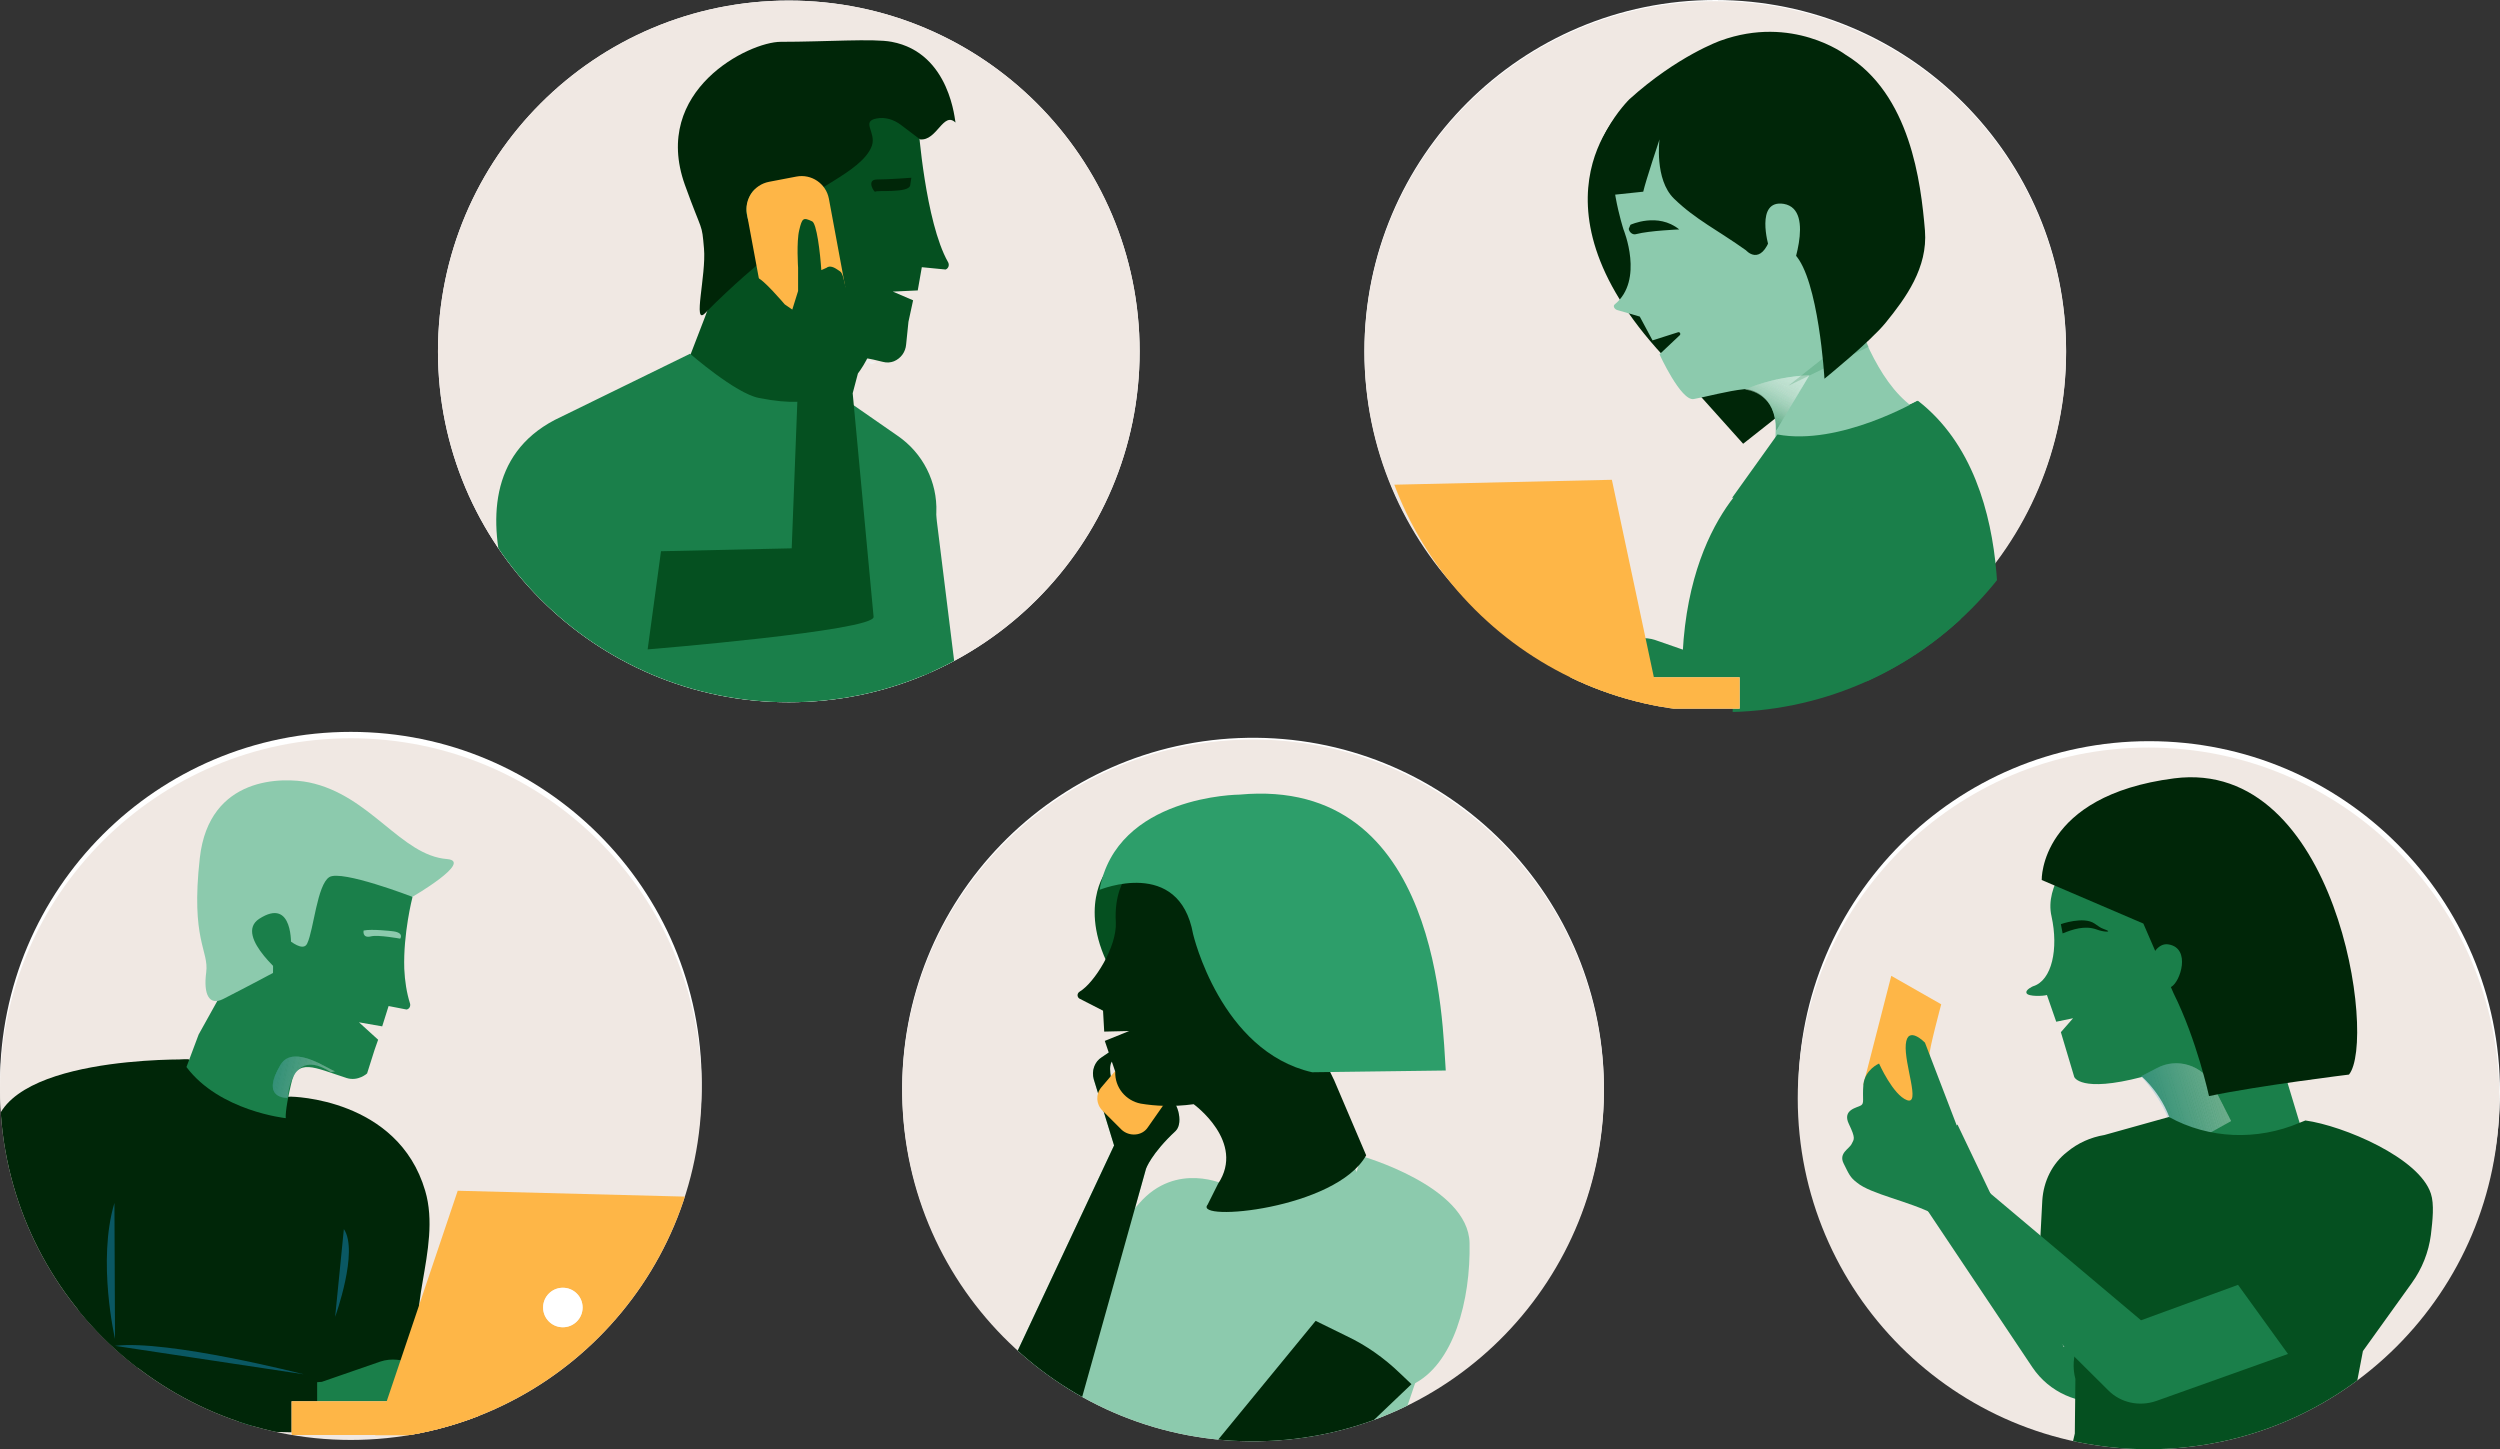 <?xml version="1.0" encoding="utf-8"?>
<!-- Generator: Adobe Illustrator 21.1.0, SVG Export Plug-In . SVG Version: 6.00 Build 0)  -->
<svg version="1.1" id="Layer_1" xmlns="http://www.w3.org/2000/svg" xmlns:xlink="http://www.w3.org/1999/xlink" x="0px" y="0px"
	 viewBox="0 0 430.4 249.5" style="enable-background:new 0 0 430.4 249.5;" xml:space="preserve">
<rect x="0" y="0" width="430.4" height="249.5" fill="#333333" stroke="none"/>
<style type="text/css">
	.st0{fill:#FFFFFF;}
	.st1{clip-path:url(#SVGID_2_);}
	.st2{fill:#1A7F4A;}
	.st3{fill:#055020;}
	.st4{fill:#002608;}
	.st5{fill:#2D9E6A;}
	.st6{opacity:0.49;fill:url(#SVGID_3_);}
	.st7{fill:#FEB647;}
	.st8{clip-path:url(#SVGID_5_);}
	.st9{fill:#8CCAAD;}
	.st10{clip-path:url(#SVGID_7_);}
	.st11{opacity:0.49;}
	.st12{clip-path:url(#SVGID_9_);fill:#FFFFFF;}
	.st13{clip-path:url(#SVGID_9_);fill:#FEFEFF;}
	.st14{clip-path:url(#SVGID_9_);fill:#FDFEFE;}
	.st15{clip-path:url(#SVGID_9_);fill:#FCFDFE;}
	.st16{clip-path:url(#SVGID_9_);fill:#FBFDFE;}
	.st17{clip-path:url(#SVGID_9_);fill:#FAFCFD;}
	.st18{clip-path:url(#SVGID_9_);fill:#F9FCFD;}
	.st19{clip-path:url(#SVGID_9_);fill:#F8FBFC;}
	.st20{clip-path:url(#SVGID_9_);fill:#F7FBFC;}
	.st21{clip-path:url(#SVGID_9_);fill:#F6FAFC;}
	.st22{clip-path:url(#SVGID_9_);fill:#F5FAFB;}
	.st23{clip-path:url(#SVGID_9_);fill:#F4F9FB;}
	.st24{clip-path:url(#SVGID_9_);fill:#F3F9FB;}
	.st25{clip-path:url(#SVGID_9_);fill:#F2F8FA;}
	.st26{clip-path:url(#SVGID_9_);fill:#F1F8FA;}
	.st27{clip-path:url(#SVGID_9_);fill:#F0F7FA;}
	.st28{clip-path:url(#SVGID_9_);fill:#EFF7F9;}
	.st29{clip-path:url(#SVGID_9_);fill:#EEF6F9;}
	.st30{clip-path:url(#SVGID_9_);fill:#EDF6F9;}
	.st31{clip-path:url(#SVGID_9_);fill:#ECF5F8;}
	.st32{clip-path:url(#SVGID_9_);fill:#EBF5F8;}
	.st33{clip-path:url(#SVGID_9_);fill:#EAF4F7;}
	.st34{clip-path:url(#SVGID_9_);fill:#E9F4F7;}
	.st35{clip-path:url(#SVGID_9_);fill:#E8F3F7;}
	.st36{clip-path:url(#SVGID_9_);fill:#E7F3F6;}
	.st37{clip-path:url(#SVGID_9_);fill:#E6F2F6;}
	.st38{clip-path:url(#SVGID_9_);fill:#E5F2F6;}
	.st39{clip-path:url(#SVGID_9_);fill:#E4F1F5;}
	.st40{clip-path:url(#SVGID_9_);fill:#E3F1F5;}
	.st41{clip-path:url(#SVGID_9_);fill:#E2F0F5;}
	.st42{clip-path:url(#SVGID_9_);fill:#E1F0F4;}
	.st43{clip-path:url(#SVGID_9_);fill:#E0EFF4;}
	.st44{clip-path:url(#SVGID_9_);fill:#DFEFF3;}
	.st45{clip-path:url(#SVGID_9_);fill:#DEEEF3;}
	.st46{clip-path:url(#SVGID_9_);fill:#DDEEF3;}
	.st47{clip-path:url(#SVGID_9_);fill:#DCEDF2;}
	.st48{clip-path:url(#SVGID_9_);fill:#DBEDF2;}
	.st49{clip-path:url(#SVGID_9_);fill:#DAECF2;}
	.st50{clip-path:url(#SVGID_9_);fill:#D9ECF1;}
	.st51{clip-path:url(#SVGID_9_);fill:#D8EBF1;}
	.st52{clip-path:url(#SVGID_9_);fill:#D7EAF1;}
	.st53{clip-path:url(#SVGID_9_);fill:#D6EAF0;}
	.st54{clip-path:url(#SVGID_9_);fill:#D5E9F0;}
	.st55{clip-path:url(#SVGID_9_);fill:#D4E9EF;}
	.st56{clip-path:url(#SVGID_9_);fill:#D3E8EF;}
	.st57{clip-path:url(#SVGID_9_);fill:#D2E8EF;}
	.st58{clip-path:url(#SVGID_9_);fill:#D1E7EE;}
	.st59{clip-path:url(#SVGID_9_);fill:#D0E7EE;}
	.st60{clip-path:url(#SVGID_9_);fill:#CFE6EE;}
	.st61{clip-path:url(#SVGID_9_);fill:#CEE6ED;}
	.st62{clip-path:url(#SVGID_9_);fill:#CDE5ED;}
	.st63{clip-path:url(#SVGID_9_);fill:#CCE5ED;}
	.st64{clip-path:url(#SVGID_9_);fill:#CBE4EC;}
	.st65{clip-path:url(#SVGID_9_);fill:#CAE4EC;}
	.st66{clip-path:url(#SVGID_9_);fill:#C9E3EC;}
	.st67{clip-path:url(#SVGID_9_);fill:#C8E3EB;}
	.st68{clip-path:url(#SVGID_9_);fill:#C7E2EB;}
	.st69{clip-path:url(#SVGID_9_);fill:#C6E2EA;}
	.st70{clip-path:url(#SVGID_9_);fill:#C5E1EA;}
	.st71{clip-path:url(#SVGID_9_);fill:#C4E1EA;}
	.st72{clip-path:url(#SVGID_9_);fill:#C3E0E9;}
	.st73{clip-path:url(#SVGID_9_);fill:#C2E0E9;}
	.st74{clip-path:url(#SVGID_9_);fill:#C1DFE9;}
	.st75{clip-path:url(#SVGID_9_);fill:#C0DFE8;}
	.st76{clip-path:url(#SVGID_9_);fill:#BFDEE8;}
	.st77{clip-path:url(#SVGID_9_);fill:#BEDEE8;}
	.st78{clip-path:url(#SVGID_9_);fill:#BDDDE7;}
	.st79{clip-path:url(#SVGID_9_);fill:#BCDDE7;}
	.st80{clip-path:url(#SVGID_9_);fill:#BBDCE6;}
	.st81{clip-path:url(#SVGID_9_);fill:#BADCE6;}
	.st82{clip-path:url(#SVGID_9_);fill:#B9DBE6;}
	.st83{clip-path:url(#SVGID_9_);fill:#B8DBE5;}
	.st84{clip-path:url(#SVGID_9_);fill:#B7DAE5;}
	.st85{clip-path:url(#SVGID_9_);fill:#B6DAE5;}
	.st86{clip-path:url(#SVGID_9_);fill:#B5D9E4;}
	.st87{clip-path:url(#SVGID_9_);fill:#B4D9E4;}
	.st88{clip-path:url(#SVGID_9_);fill:#B3D8E4;}
	.st89{clip-path:url(#SVGID_9_);fill:#B2D8E3;}
	.st90{clip-path:url(#SVGID_9_);fill:#B1D7E3;}
	.st91{clip-path:url(#SVGID_9_);fill:#B0D7E3;}
	.st92{clip-path:url(#SVGID_9_);fill:#AED6E2;}
	.st93{clip-path:url(#SVGID_9_);fill:#ADD5E2;}
	.st94{clip-path:url(#SVGID_9_);fill:#ACD5E1;}
	.st95{clip-path:url(#SVGID_9_);fill:#ABD4E1;}
	.st96{clip-path:url(#SVGID_9_);fill:#AAD4E1;}
	.st97{clip-path:url(#SVGID_9_);fill:#A9D3E0;}
	.st98{clip-path:url(#SVGID_9_);fill:#A8D3E0;}
	.st99{clip-path:url(#SVGID_9_);fill:#A7D2E0;}
	.st100{clip-path:url(#SVGID_9_);fill:#A6D2DF;}
	.st101{clip-path:url(#SVGID_9_);fill:#A5D1DF;}
	.st102{clip-path:url(#SVGID_9_);fill:#A4D1DF;}
	.st103{clip-path:url(#SVGID_9_);fill:#A3D0DE;}
	.st104{clip-path:url(#SVGID_9_);fill:#A2D0DE;}
	.st105{clip-path:url(#SVGID_9_);fill:#A1CFDD;}
	.st106{clip-path:url(#SVGID_9_);fill:#A0CFDD;}
	.st107{clip-path:url(#SVGID_9_);fill:#9FCEDD;}
	.st108{clip-path:url(#SVGID_9_);fill:#9ECEDC;}
	.st109{clip-path:url(#SVGID_9_);fill:#9DCDDC;}
	.st110{clip-path:url(#SVGID_9_);fill:#9CCDDC;}
	.st111{clip-path:url(#SVGID_9_);fill:#9BCCDB;}
	.st112{clip-path:url(#SVGID_9_);fill:#9ACCDB;}
	.st113{clip-path:url(#SVGID_9_);fill:#99CBDB;}
	.st114{clip-path:url(#SVGID_9_);fill:#98CBDA;}
	.st115{clip-path:url(#SVGID_9_);fill:#97CADA;}
	.st116{clip-path:url(#SVGID_9_);fill:#96CAD9;}
	.st117{clip-path:url(#SVGID_9_);fill:#95C9D9;}
	.st118{clip-path:url(#SVGID_9_);fill:#94C9D9;}
	.st119{clip-path:url(#SVGID_9_);fill:#93C8D8;}
	.st120{clip-path:url(#SVGID_9_);fill:#92C8D8;}
	.st121{clip-path:url(#SVGID_9_);fill:#91C7D8;}
	.st122{clip-path:url(#SVGID_9_);fill:#90C7D7;}
	.st123{clip-path:url(#SVGID_9_);fill:#8FC6D7;}
	.st124{clip-path:url(#SVGID_9_);fill:#8EC6D7;}
	.st125{clip-path:url(#SVGID_9_);fill:#8DC5D6;}
	.st126{clip-path:url(#SVGID_9_);fill:#8CC5D6;}
	.st127{clip-path:url(#SVGID_9_);fill:#8BC4D6;}
	.st128{clip-path:url(#SVGID_9_);fill:#8AC4D5;}
	.st129{clip-path:url(#SVGID_9_);fill:#89C3D5;}
	.st130{clip-path:url(#SVGID_9_);fill:#88C3D4;}
	.st131{clip-path:url(#SVGID_9_);fill:#87C2D4;}
	.st132{clip-path:url(#SVGID_9_);fill:#86C1D4;}
	.st133{clip-path:url(#SVGID_9_);fill:#85C1D3;}
	.st134{clip-path:url(#SVGID_9_);fill:#84C0D3;}
	.st135{clip-path:url(#SVGID_9_);fill:#83C0D3;}
	.st136{clip-path:url(#SVGID_9_);fill:#82BFD2;}
	.st137{clip-path:url(#SVGID_9_);fill:#81BFD2;}
	.st138{clip-path:url(#SVGID_9_);fill:#80BED2;}
	.st139{clip-path:url(#SVGID_9_);fill:#7FBED1;}
	.st140{clip-path:url(#SVGID_9_);fill:#7EBDD1;}
	.st141{clip-path:url(#SVGID_9_);fill:#7DBDD0;}
	.st142{clip-path:url(#SVGID_9_);fill:#7CBCD0;}
	.st143{clip-path:url(#SVGID_9_);fill:#7BBCD0;}
	.st144{clip-path:url(#SVGID_9_);fill:#7ABBCF;}
	.st145{clip-path:url(#SVGID_9_);fill:#79BBCF;}
	.st146{clip-path:url(#SVGID_9_);fill:#78BACF;}
	.st147{clip-path:url(#SVGID_9_);fill:#77BACE;}
	.st148{clip-path:url(#SVGID_9_);fill:#76B9CE;}
	.st149{clip-path:url(#SVGID_9_);fill:#75B9CE;}
	.st150{clip-path:url(#SVGID_9_);fill:#74B8CD;}
	.st151{clip-path:url(#SVGID_9_);fill:#73B8CD;}
	.st152{clip-path:url(#SVGID_9_);fill:#72B7CC;}
	.st153{clip-path:url(#SVGID_9_);fill:#71B7CC;}
	.st154{clip-path:url(#SVGID_9_);fill:#70B6CC;}
	.st155{clip-path:url(#SVGID_9_);fill:#6FB6CB;}
	.st156{clip-path:url(#SVGID_9_);fill:#6EB5CB;}
	.st157{clip-path:url(#SVGID_9_);fill:#6DB5CB;}
	.st158{clip-path:url(#SVGID_9_);fill:#6CB4CA;}
	.st159{clip-path:url(#SVGID_9_);fill:#6BB4CA;}
	.st160{clip-path:url(#SVGID_9_);fill:#6AB3CA;}
	.st161{clip-path:url(#SVGID_9_);fill:#69B3C9;}
	.st162{clip-path:url(#SVGID_9_);fill:#68B2C9;}
	.st163{clip-path:url(#SVGID_9_);fill:#67B2C9;}
	.st164{clip-path:url(#SVGID_9_);fill:#66B1C8;}
	.st165{clip-path:url(#SVGID_9_);fill:#65B1C8;}
	.st166{clip-path:url(#SVGID_9_);fill:#64B0C7;}
	.st167{clip-path:url(#SVGID_9_);fill:#63B0C7;}
	.st168{clip-path:url(#SVGID_9_);fill:#62AFC7;}
	.st169{clip-path:url(#SVGID_9_);fill:#61AFC6;}
	.st170{clip-path:url(#SVGID_9_);fill:#60AEC6;}
	.st171{fill:#EFE7E1;}
	.st172{opacity:0.58;}
	.st173{fill:#127CA6;}
	.st174{clip-path:url(#SVGID_11_);}
	.st175{clip-path:url(#SVGID_13_);}
	.st176{opacity:0.93;}
	.st177{opacity:0.78;fill:url(#SVGID_14_);}
	.st178{opacity:0.22;fill:#1A7F4A;}
	.st179{opacity:0.48;fill:#1A7F4A;}
	.st180{clip-path:url(#SVGID_16_);}
	.st181{clip-path:url(#SVGID_18_);fill:#FFFFFF;}
	.st182{clip-path:url(#SVGID_18_);fill:#FEFEFF;}
	.st183{clip-path:url(#SVGID_18_);fill:#FDFEFE;}
	.st184{clip-path:url(#SVGID_18_);fill:#FCFDFE;}
	.st185{clip-path:url(#SVGID_18_);fill:#FBFDFE;}
	.st186{clip-path:url(#SVGID_18_);fill:#FAFCFD;}
	.st187{clip-path:url(#SVGID_18_);fill:#F9FCFD;}
	.st188{clip-path:url(#SVGID_18_);fill:#F8FBFC;}
	.st189{clip-path:url(#SVGID_18_);fill:#F7FBFC;}
	.st190{clip-path:url(#SVGID_18_);fill:#F6FAFC;}
	.st191{clip-path:url(#SVGID_18_);fill:#F5FAFB;}
	.st192{clip-path:url(#SVGID_18_);fill:#F4F9FB;}
	.st193{clip-path:url(#SVGID_18_);fill:#F3F9FB;}
	.st194{clip-path:url(#SVGID_18_);fill:#F2F8FA;}
	.st195{clip-path:url(#SVGID_18_);fill:#F1F8FA;}
	.st196{clip-path:url(#SVGID_18_);fill:#F0F7FA;}
	.st197{clip-path:url(#SVGID_18_);fill:#EFF7F9;}
	.st198{clip-path:url(#SVGID_18_);fill:#EEF6F9;}
	.st199{clip-path:url(#SVGID_18_);fill:#EDF6F9;}
	.st200{clip-path:url(#SVGID_18_);fill:#ECF5F8;}
	.st201{clip-path:url(#SVGID_18_);fill:#EBF5F8;}
	.st202{clip-path:url(#SVGID_18_);fill:#EAF4F7;}
	.st203{clip-path:url(#SVGID_18_);fill:#E9F4F7;}
	.st204{clip-path:url(#SVGID_18_);fill:#E8F3F7;}
	.st205{clip-path:url(#SVGID_18_);fill:#E7F3F6;}
	.st206{clip-path:url(#SVGID_18_);fill:#E6F2F6;}
	.st207{clip-path:url(#SVGID_18_);fill:#E5F2F6;}
	.st208{clip-path:url(#SVGID_18_);fill:#E4F1F5;}
	.st209{clip-path:url(#SVGID_18_);fill:#E3F1F5;}
	.st210{clip-path:url(#SVGID_18_);fill:#E2F0F5;}
	.st211{clip-path:url(#SVGID_18_);fill:#E1F0F4;}
	.st212{clip-path:url(#SVGID_18_);fill:#E0EFF4;}
	.st213{clip-path:url(#SVGID_18_);fill:#DFEFF3;}
	.st214{clip-path:url(#SVGID_18_);fill:#DEEEF3;}
	.st215{clip-path:url(#SVGID_18_);fill:#DDEEF3;}
	.st216{clip-path:url(#SVGID_18_);fill:#DCEDF2;}
	.st217{clip-path:url(#SVGID_18_);fill:#DBEDF2;}
	.st218{clip-path:url(#SVGID_18_);fill:#DAECF2;}
	.st219{clip-path:url(#SVGID_18_);fill:#D9ECF1;}
	.st220{clip-path:url(#SVGID_18_);fill:#D8EBF1;}
	.st221{clip-path:url(#SVGID_18_);fill:#D7EAF1;}
	.st222{clip-path:url(#SVGID_18_);fill:#D6EAF0;}
	.st223{clip-path:url(#SVGID_18_);fill:#D5E9F0;}
	.st224{clip-path:url(#SVGID_18_);fill:#D4E9EF;}
	.st225{clip-path:url(#SVGID_18_);fill:#D3E8EF;}
	.st226{clip-path:url(#SVGID_18_);fill:#D2E8EF;}
	.st227{clip-path:url(#SVGID_18_);fill:#D1E7EE;}
	.st228{clip-path:url(#SVGID_18_);fill:#D0E7EE;}
	.st229{clip-path:url(#SVGID_18_);fill:#CFE6EE;}
	.st230{clip-path:url(#SVGID_18_);fill:#CEE6ED;}
	.st231{clip-path:url(#SVGID_18_);fill:#CDE5ED;}
	.st232{clip-path:url(#SVGID_18_);fill:#CCE5ED;}
	.st233{clip-path:url(#SVGID_18_);fill:#CBE4EC;}
	.st234{clip-path:url(#SVGID_18_);fill:#CAE4EC;}
	.st235{clip-path:url(#SVGID_18_);fill:#C9E3EC;}
	.st236{clip-path:url(#SVGID_18_);fill:#C8E3EB;}
	.st237{clip-path:url(#SVGID_18_);fill:#C7E2EB;}
	.st238{clip-path:url(#SVGID_18_);fill:#C6E2EA;}
	.st239{clip-path:url(#SVGID_18_);fill:#C5E1EA;}
	.st240{clip-path:url(#SVGID_18_);fill:#C4E1EA;}
	.st241{clip-path:url(#SVGID_18_);fill:#C3E0E9;}
	.st242{clip-path:url(#SVGID_18_);fill:#C2E0E9;}
	.st243{clip-path:url(#SVGID_18_);fill:#C1DFE9;}
	.st244{clip-path:url(#SVGID_18_);fill:#C0DFE8;}
	.st245{clip-path:url(#SVGID_18_);fill:#BFDEE8;}
	.st246{clip-path:url(#SVGID_18_);fill:#BEDEE8;}
	.st247{clip-path:url(#SVGID_18_);fill:#BDDDE7;}
	.st248{clip-path:url(#SVGID_18_);fill:#BCDDE7;}
	.st249{clip-path:url(#SVGID_18_);fill:#BBDCE6;}
	.st250{clip-path:url(#SVGID_18_);fill:#BADCE6;}
	.st251{clip-path:url(#SVGID_18_);fill:#B9DBE6;}
	.st252{clip-path:url(#SVGID_18_);fill:#B8DBE5;}
	.st253{clip-path:url(#SVGID_18_);fill:#B7DAE5;}
	.st254{clip-path:url(#SVGID_18_);fill:#B6DAE5;}
	.st255{clip-path:url(#SVGID_18_);fill:#B5D9E4;}
	.st256{clip-path:url(#SVGID_18_);fill:#B4D9E4;}
	.st257{clip-path:url(#SVGID_18_);fill:#B3D8E4;}
	.st258{clip-path:url(#SVGID_18_);fill:#B2D8E3;}
	.st259{clip-path:url(#SVGID_18_);fill:#B1D7E3;}
	.st260{clip-path:url(#SVGID_18_);fill:#B0D7E3;}
	.st261{clip-path:url(#SVGID_18_);fill:#AED6E2;}
	.st262{clip-path:url(#SVGID_18_);fill:#ADD5E2;}
	.st263{clip-path:url(#SVGID_18_);fill:#ACD5E1;}
	.st264{clip-path:url(#SVGID_18_);fill:#ABD4E1;}
	.st265{clip-path:url(#SVGID_18_);fill:#AAD4E1;}
	.st266{clip-path:url(#SVGID_18_);fill:#A9D3E0;}
	.st267{clip-path:url(#SVGID_18_);fill:#A8D3E0;}
	.st268{clip-path:url(#SVGID_18_);fill:#A7D2E0;}
	.st269{clip-path:url(#SVGID_18_);fill:#A6D2DF;}
	.st270{clip-path:url(#SVGID_18_);fill:#A5D1DF;}
	.st271{clip-path:url(#SVGID_18_);fill:#A4D1DF;}
	.st272{clip-path:url(#SVGID_18_);fill:#A3D0DE;}
	.st273{clip-path:url(#SVGID_18_);fill:#A2D0DE;}
	.st274{clip-path:url(#SVGID_18_);fill:#A1CFDD;}
	.st275{clip-path:url(#SVGID_18_);fill:#A0CFDD;}
	.st276{clip-path:url(#SVGID_18_);fill:#9FCEDD;}
	.st277{clip-path:url(#SVGID_18_);fill:#9ECEDC;}
	.st278{clip-path:url(#SVGID_18_);fill:#9DCDDC;}
	.st279{clip-path:url(#SVGID_18_);fill:#9CCDDC;}
	.st280{clip-path:url(#SVGID_18_);fill:#9BCCDB;}
	.st281{clip-path:url(#SVGID_18_);fill:#9ACCDB;}
	.st282{clip-path:url(#SVGID_18_);fill:#99CBDB;}
	.st283{clip-path:url(#SVGID_18_);fill:#98CBDA;}
	.st284{clip-path:url(#SVGID_18_);fill:#97CADA;}
	.st285{clip-path:url(#SVGID_18_);fill:#96CAD9;}
	.st286{clip-path:url(#SVGID_18_);fill:#95C9D9;}
	.st287{clip-path:url(#SVGID_18_);fill:#94C9D9;}
	.st288{clip-path:url(#SVGID_18_);fill:#93C8D8;}
	.st289{clip-path:url(#SVGID_18_);fill:#92C8D8;}
	.st290{clip-path:url(#SVGID_18_);fill:#91C7D8;}
	.st291{clip-path:url(#SVGID_18_);fill:#90C7D7;}
	.st292{clip-path:url(#SVGID_18_);fill:#8FC6D7;}
	.st293{clip-path:url(#SVGID_18_);fill:#8EC6D7;}
	.st294{clip-path:url(#SVGID_18_);fill:#8DC5D6;}
	.st295{clip-path:url(#SVGID_18_);fill:#8CC5D6;}
	.st296{clip-path:url(#SVGID_18_);fill:#8BC4D6;}
	.st297{clip-path:url(#SVGID_18_);fill:#8AC4D5;}
	.st298{clip-path:url(#SVGID_18_);fill:#89C3D5;}
	.st299{clip-path:url(#SVGID_18_);fill:#88C3D4;}
	.st300{clip-path:url(#SVGID_18_);fill:#87C2D4;}
	.st301{clip-path:url(#SVGID_18_);fill:#86C1D4;}
	.st302{clip-path:url(#SVGID_18_);fill:#85C1D3;}
	.st303{clip-path:url(#SVGID_18_);fill:#84C0D3;}
	.st304{clip-path:url(#SVGID_18_);fill:#83C0D3;}
	.st305{clip-path:url(#SVGID_18_);fill:#82BFD2;}
	.st306{clip-path:url(#SVGID_18_);fill:#81BFD2;}
	.st307{clip-path:url(#SVGID_18_);fill:#80BED2;}
	.st308{clip-path:url(#SVGID_18_);fill:#7FBED1;}
	.st309{clip-path:url(#SVGID_18_);fill:#7EBDD1;}
	.st310{clip-path:url(#SVGID_18_);fill:#7DBDD0;}
	.st311{clip-path:url(#SVGID_18_);fill:#7CBCD0;}
	.st312{clip-path:url(#SVGID_18_);fill:#7BBCD0;}
	.st313{clip-path:url(#SVGID_18_);fill:#7ABBCF;}
	.st314{clip-path:url(#SVGID_18_);fill:#79BBCF;}
	.st315{clip-path:url(#SVGID_18_);fill:#78BACF;}
	.st316{clip-path:url(#SVGID_18_);fill:#77BACE;}
	.st317{clip-path:url(#SVGID_18_);fill:#76B9CE;}
	.st318{clip-path:url(#SVGID_18_);fill:#75B9CE;}
	.st319{clip-path:url(#SVGID_18_);fill:#74B8CD;}
	.st320{clip-path:url(#SVGID_18_);fill:#73B8CD;}
	.st321{clip-path:url(#SVGID_18_);fill:#72B7CC;}
	.st322{clip-path:url(#SVGID_18_);fill:#71B7CC;}
	.st323{clip-path:url(#SVGID_18_);fill:#70B6CC;}
	.st324{clip-path:url(#SVGID_18_);fill:#6FB6CB;}
	.st325{clip-path:url(#SVGID_18_);fill:#6EB5CB;}
	.st326{clip-path:url(#SVGID_18_);fill:#6DB5CB;}
	.st327{clip-path:url(#SVGID_18_);fill:#6CB4CA;}
	.st328{clip-path:url(#SVGID_18_);fill:#6BB4CA;}
	.st329{clip-path:url(#SVGID_18_);fill:#6AB3CA;}
	.st330{clip-path:url(#SVGID_18_);fill:#69B3C9;}
	.st331{clip-path:url(#SVGID_18_);fill:#68B2C9;}
	.st332{clip-path:url(#SVGID_18_);fill:#67B2C9;}
	.st333{clip-path:url(#SVGID_18_);fill:#66B1C8;}
	.st334{clip-path:url(#SVGID_18_);fill:#65B1C8;}
	.st335{clip-path:url(#SVGID_18_);fill:#64B0C7;}
	.st336{clip-path:url(#SVGID_18_);fill:#63B0C7;}
	.st337{clip-path:url(#SVGID_18_);fill:#62AFC7;}
	.st338{clip-path:url(#SVGID_18_);fill:#61AFC6;}
	.st339{clip-path:url(#SVGID_18_);fill:#60AEC6;}
	.st340{clip-path:url(#SVGID_20_);}
	.st341{opacity:0.78;}
	.st342{clip-path:url(#SVGID_22_);fill:#FFFFFF;}
	.st343{clip-path:url(#SVGID_22_);fill:#FEFFFF;}
	.st344{clip-path:url(#SVGID_22_);fill:#FEFFFE;}
	.st345{clip-path:url(#SVGID_22_);fill:#FEFEFE;}
	.st346{clip-path:url(#SVGID_22_);fill:#FDFEFE;}
	.st347{clip-path:url(#SVGID_22_);fill:#FDFEFD;}
	.st348{clip-path:url(#SVGID_22_);fill:#FCFEFD;}
	.st349{clip-path:url(#SVGID_22_);fill:#FCFDFD;}
	.st350{clip-path:url(#SVGID_22_);fill:#FCFDFC;}
	.st351{clip-path:url(#SVGID_22_);fill:#FBFDFC;}
	.st352{clip-path:url(#SVGID_22_);fill:#FAFCFB;}
	.st353{clip-path:url(#SVGID_22_);fill:#F9FCFA;}
	.st354{clip-path:url(#SVGID_22_);fill:#F9FBFA;}
	.st355{clip-path:url(#SVGID_22_);fill:#F8FBFA;}
	.st356{clip-path:url(#SVGID_22_);fill:#F8FBF9;}
	.st357{clip-path:url(#SVGID_22_);fill:#F7FBF9;}
	.st358{clip-path:url(#SVGID_22_);fill:#F7FAF8;}
	.st359{clip-path:url(#SVGID_22_);fill:#F6FAF8;}
	.st360{clip-path:url(#SVGID_22_);fill:#F5FAF7;}
	.st361{clip-path:url(#SVGID_22_);fill:#F5F9F7;}
	.st362{clip-path:url(#SVGID_22_);fill:#F4F9F6;}
	.st363{clip-path:url(#SVGID_22_);fill:#F3F8F6;}
	.st364{clip-path:url(#SVGID_22_);fill:#F3F8F5;}
	.st365{clip-path:url(#SVGID_22_);fill:#F2F8F5;}
	.st366{clip-path:url(#SVGID_22_);fill:#F2F7F4;}
	.st367{clip-path:url(#SVGID_22_);fill:#F1F7F4;}
	.st368{clip-path:url(#SVGID_22_);fill:#F0F7F3;}
	.st369{clip-path:url(#SVGID_22_);fill:#F0F6F3;}
	.st370{clip-path:url(#SVGID_22_);fill:#EFF6F2;}
	.st371{clip-path:url(#SVGID_22_);fill:#EEF6F2;}
	.st372{clip-path:url(#SVGID_22_);fill:#EEF5F2;}
	.st373{clip-path:url(#SVGID_22_);fill:#EDF5F1;}
	.st374{clip-path:url(#SVGID_22_);fill:#ECF5F0;}
	.st375{clip-path:url(#SVGID_22_);fill:#ECF4F0;}
	.st376{clip-path:url(#SVGID_22_);fill:#EBF4EF;}
	.st377{clip-path:url(#SVGID_22_);fill:#EAF3EE;}
	.st378{clip-path:url(#SVGID_22_);fill:#E9F3EE;}
	.st379{clip-path:url(#SVGID_22_);fill:#E9F3ED;}
	.st380{clip-path:url(#SVGID_22_);fill:#E8F2ED;}
	.st381{clip-path:url(#SVGID_22_);fill:#E7F2EC;}
	.st382{clip-path:url(#SVGID_22_);fill:#E7F1EC;}
	.st383{clip-path:url(#SVGID_22_);fill:#E6F1EB;}
	.st384{clip-path:url(#SVGID_22_);fill:#E5F1EB;}
	.st385{clip-path:url(#SVGID_22_);fill:#E5F0EA;}
	.st386{clip-path:url(#SVGID_22_);fill:#E4F0EA;}
	.st387{clip-path:url(#SVGID_22_);fill:#E3F0E9;}
	.st388{clip-path:url(#SVGID_22_);fill:#E3EFE9;}
	.st389{clip-path:url(#SVGID_22_);fill:#E2EFE8;}
	.st390{clip-path:url(#SVGID_22_);fill:#E1EEE8;}
	.st391{clip-path:url(#SVGID_22_);fill:#E1EEE7;}
	.st392{clip-path:url(#SVGID_22_);fill:#E0EEE6;}
	.st393{clip-path:url(#SVGID_22_);fill:#DFEDE6;}
	.st394{clip-path:url(#SVGID_22_);fill:#DEEDE5;}
	.st395{clip-path:url(#SVGID_22_);fill:#DEECE5;}
	.st396{clip-path:url(#SVGID_22_);fill:#DDECE4;}
	.st397{clip-path:url(#SVGID_22_);fill:#DCEBE3;}
	.st398{clip-path:url(#SVGID_22_);fill:#DBEBE3;}
	.st399{clip-path:url(#SVGID_22_);fill:#DAEBE2;}
	.st400{clip-path:url(#SVGID_22_);fill:#DAEAE1;}
	.st401{clip-path:url(#SVGID_22_);fill:#D9EAE1;}
	.st402{clip-path:url(#SVGID_22_);fill:#D8E9E0;}
	.st403{clip-path:url(#SVGID_22_);fill:#D7E9DF;}
	.st404{clip-path:url(#SVGID_22_);fill:#D6E8DF;}
	.st405{clip-path:url(#SVGID_22_);fill:#D5E8DE;}
	.st406{clip-path:url(#SVGID_22_);fill:#D5E7DD;}
	.st407{clip-path:url(#SVGID_22_);fill:#D4E7DD;}
	.st408{clip-path:url(#SVGID_22_);fill:#D3E6DC;}
	.st409{clip-path:url(#SVGID_22_);fill:#D2E6DB;}
	.st410{clip-path:url(#SVGID_22_);fill:#D1E5DB;}
	.st411{clip-path:url(#SVGID_22_);fill:#D0E5DA;}
	.st412{clip-path:url(#SVGID_22_);fill:#CFE4D9;}
	.st413{clip-path:url(#SVGID_22_);fill:#CEE4D8;}
	.st414{clip-path:url(#SVGID_22_);fill:#CDE3D8;}
	.st415{clip-path:url(#SVGID_22_);fill:#CCE3D7;}
	.st416{clip-path:url(#SVGID_22_);fill:#CBE2D6;}
	.st417{clip-path:url(#SVGID_22_);fill:#CAE2D5;}
	.st418{clip-path:url(#SVGID_22_);fill:#C9E1D5;}
	.st419{clip-path:url(#SVGID_22_);fill:#C8E0D4;}
	.st420{clip-path:url(#SVGID_22_);fill:#C7E0D3;}
	.st421{clip-path:url(#SVGID_22_);fill:#C6DFD2;}
	.st422{clip-path:url(#SVGID_22_);fill:#C5DFD1;}
	.st423{clip-path:url(#SVGID_22_);fill:#C4DED1;}
	.st424{clip-path:url(#SVGID_22_);fill:#C3DED0;}
	.st425{clip-path:url(#SVGID_22_);fill:#C2DDCF;}
	.st426{clip-path:url(#SVGID_22_);fill:#C1DCCE;}
	.st427{clip-path:url(#SVGID_22_);fill:#C0DCCD;}
	.st428{clip-path:url(#SVGID_22_);fill:#BFDBCC;}
	.st429{clip-path:url(#SVGID_22_);fill:#BEDBCC;}
	.st430{clip-path:url(#SVGID_22_);fill:#BDDACB;}
	.st431{clip-path:url(#SVGID_22_);fill:#BCD9CA;}
	.st432{clip-path:url(#SVGID_22_);fill:#BBD9C9;}
	.st433{clip-path:url(#SVGID_22_);fill:#B9D8C8;}
	.st434{clip-path:url(#SVGID_22_);fill:#B8D7C7;}
	.st435{clip-path:url(#SVGID_22_);fill:#B7D7C6;}
	.st436{clip-path:url(#SVGID_22_);fill:#B6D6C5;}
	.st437{clip-path:url(#SVGID_22_);fill:#B5D6C4;}
	.st438{clip-path:url(#SVGID_22_);fill:#B4D5C3;}
	.st439{clip-path:url(#SVGID_22_);fill:#B2D4C3;}
	.st440{clip-path:url(#SVGID_22_);fill:#B1D4C2;}
	.st441{clip-path:url(#SVGID_22_);fill:#B0D3C1;}
	.st442{clip-path:url(#SVGID_22_);fill:#AFD2C0;}
	.st443{clip-path:url(#SVGID_22_);fill:#AED2BF;}
	.st444{clip-path:url(#SVGID_22_);fill:#ACD1BE;}
	.st445{clip-path:url(#SVGID_22_);fill:#ABD0BD;}
	.st446{clip-path:url(#SVGID_22_);fill:#AACFBC;}
	.st447{clip-path:url(#SVGID_22_);fill:#A9CFBB;}
	.st448{clip-path:url(#SVGID_22_);fill:#A7CEBA;}
	.st449{clip-path:url(#SVGID_22_);fill:#A6CDB9;}
	.st450{clip-path:url(#SVGID_22_);fill:#A5CDB8;}
	.st451{clip-path:url(#SVGID_22_);fill:#A3CCB7;}
	.st452{clip-path:url(#SVGID_22_);fill:#A2CBB6;}
	.st453{clip-path:url(#SVGID_22_);fill:#A1CAB5;}
	.st454{clip-path:url(#SVGID_22_);fill:#9FCAB3;}
	.st455{clip-path:url(#SVGID_22_);fill:#9EC9B2;}
	.st456{clip-path:url(#SVGID_22_);fill:#9DC8B1;}
	.st457{clip-path:url(#SVGID_22_);fill:#9BC7B0;}
	.st458{clip-path:url(#SVGID_22_);fill:#9AC7AF;}
	.st459{clip-path:url(#SVGID_22_);fill:#99C6AE;}
	.st460{clip-path:url(#SVGID_22_);fill:#97C5AD;}
	.st461{clip-path:url(#SVGID_22_);fill:#96C4AC;}
	.st462{clip-path:url(#SVGID_22_);fill:#94C3AB;}
	.st463{clip-path:url(#SVGID_22_);fill:#93C3AA;}
	.st464{clip-path:url(#SVGID_22_);fill:#92C2A8;}
	.st465{clip-path:url(#SVGID_22_);fill:#90C1A7;}
	.st466{clip-path:url(#SVGID_22_);fill:#8FC0A6;}
	.st467{clip-path:url(#SVGID_22_);fill:#8DBFA5;}
	.st468{clip-path:url(#SVGID_22_);fill:#8CBFA4;}
	.st469{clip-path:url(#SVGID_22_);fill:#8ABEA3;}
	.st470{clip-path:url(#SVGID_22_);fill:#89BDA1;}
	.st471{clip-path:url(#SVGID_22_);fill:#87BCA0;}
	.st472{clip-path:url(#SVGID_22_);fill:#86BB9F;}
	.st473{clip-path:url(#SVGID_22_);fill:#84BA9E;}
	.st474{clip-path:url(#SVGID_22_);fill:#83B99D;}
	.st475{clip-path:url(#SVGID_22_);fill:#81B99B;}
	.st476{clip-path:url(#SVGID_22_);fill:#7FB89A;}
	.st477{clip-path:url(#SVGID_22_);fill:#7EB799;}
	.st478{clip-path:url(#SVGID_22_);fill:#7CB698;}
	.st479{clip-path:url(#SVGID_22_);fill:#7BB596;}
	.st480{clip-path:url(#SVGID_22_);fill:#79B495;}
	.st481{clip-path:url(#SVGID_22_);fill:#78B394;}
	.st482{clip-path:url(#SVGID_22_);fill:#76B293;}
	.st483{clip-path:url(#SVGID_22_);fill:#74B191;}
	.st484{clip-path:url(#SVGID_22_);fill:#73B190;}
	.st485{clip-path:url(#SVGID_22_);fill:#71B08F;}
	.st486{clip-path:url(#SVGID_22_);fill:#6FAF8D;}
	.st487{clip-path:url(#SVGID_22_);fill:#6EAE8C;}
	.st488{clip-path:url(#SVGID_22_);fill:#6CAD8B;}
	.st489{clip-path:url(#SVGID_22_);fill:#6AAC89;}
	.st490{clip-path:url(#SVGID_22_);fill:#69AB88;}
	.st491{clip-path:url(#SVGID_22_);fill:#67AA87;}
	.st492{clip-path:url(#SVGID_22_);fill:#65A985;}
	.st493{clip-path:url(#SVGID_22_);fill:#63A884;}
	.st494{clip-path:url(#SVGID_22_);fill:#62A783;}
	.st495{clip-path:url(#SVGID_22_);fill:#60A681;}
	.st496{clip-path:url(#SVGID_22_);fill:#5EA580;}
	.st497{clip-path:url(#SVGID_22_);fill:#5CA47E;}
	.st498{clip-path:url(#SVGID_22_);fill:#5BA37D;}
	.st499{clip-path:url(#SVGID_22_);fill:#59A27C;}
	.st500{clip-path:url(#SVGID_22_);fill:#57A17A;}
	.st501{clip-path:url(#SVGID_22_);fill:#55A079;}
	.st502{clip-path:url(#SVGID_22_);fill:#539F77;}
	.st503{clip-path:url(#SVGID_22_);fill:#529E76;}
	.st504{clip-path:url(#SVGID_22_);fill:#509D74;}
	.st505{clip-path:url(#SVGID_22_);fill:#4E9C73;}
	.st506{clip-path:url(#SVGID_22_);fill:#4C9B72;}
	.st507{clip-path:url(#SVGID_22_);fill:#4A9A70;}
	.st508{clip-path:url(#SVGID_22_);fill:#48996F;}
	.st509{clip-path:url(#SVGID_22_);fill:#46986D;}
	.st510{clip-path:url(#SVGID_22_);fill:#44976C;}
	.st511{clip-path:url(#SVGID_22_);fill:#43966A;}
	.st512{clip-path:url(#SVGID_22_);fill:#419569;}
	.st513{clip-path:url(#SVGID_22_);fill:#3F9367;}
	.st514{clip-path:url(#SVGID_22_);fill:#3D9265;}
	.st515{clip-path:url(#SVGID_22_);fill:#3B9164;}
	.st516{clip-path:url(#SVGID_22_);fill:#399062;}
	.st517{clip-path:url(#SVGID_22_);fill:#378F61;}
	.st518{clip-path:url(#SVGID_22_);fill:#358E5F;}
	.st519{clip-path:url(#SVGID_22_);fill:#338D5E;}
	.st520{clip-path:url(#SVGID_22_);fill:#318C5C;}
	.st521{clip-path:url(#SVGID_22_);fill:#2F8B5A;}
	.st522{clip-path:url(#SVGID_22_);fill:#2D8959;}
	.st523{clip-path:url(#SVGID_22_);fill:#2B8857;}
	.st524{clip-path:url(#SVGID_22_);fill:#298756;}
	.st525{clip-path:url(#SVGID_22_);fill:#278654;}
	.st526{clip-path:url(#SVGID_22_);fill:#258552;}
	.st527{clip-path:url(#SVGID_22_);fill:#228451;}
	.st528{clip-path:url(#SVGID_22_);fill:#20834F;}
	.st529{clip-path:url(#SVGID_22_);fill:#1E814D;}
	.st530{clip-path:url(#SVGID_22_);fill:#1C804C;}
	.st531{clip-path:url(#SVGID_22_);fill:#1A7F4A;}
	.st532{opacity:0.22;}
</style>
<g>
	<circle class="st0" cx="135.8" cy="60.5" r="60.4"/>
	<g>
		<defs>
			<circle id="SVGID_1_" cx="135.8" cy="60.5" r="60.4"/>
		</defs>
		<use xlink:href="#SVGID_1_"  style="overflow:visible;fill:#F0E8E3;"/>
		<clipPath id="SVGID_2_">
			<use xlink:href="#SVGID_1_"  style="overflow:visible;"/>
		</clipPath>
		<g class="st1">
			<polygon class="st2" points="165.3,122.1 160.8,85.8 158.5,126.8 			"/>
			<g>
				<g>
					<path class="st3" d="M158.1,21.7c0,0,1.2,16.5,5.1,23.4c0.3,0.5,0.1,1.1-0.4,1.3l-4.1-0.4L158,50l-4.3,0.2l3.5,1.5l-0.8,3.7
						l-0.4,3.9c-0.1,1.3-0.9,2.4-2.1,2.9c-0.5,0.2-1.2,0.3-1.9,0.1c-4.3-1.1-9.9-2.1-9.9,3.7c-0.1,5.8,0.4,7.1,0.4,7.1l-25.8-6.4
						l4.7-12.2l7.9-21.8l6.2-17.1l18.6-3.3L158.1,21.7z"/>
					<path class="st4" d="M153.5,7.2c-3.1-0.6-11.4,0-19.1,0c-5.4,0-22.3,8.3-16.5,24.6c3.1,8.6,2.9,6.4,3.3,11s-2,13.4,0.2,11.1
						c4.8-4.9,9.7-8.9,9.7-8.9l0.9-9.6c0,0,5,3.5,5.7,0.5c0.7-3,10.7-6.1,12.4-10.8c0.8-2.3-1.9-4.2,0.8-4.7c1.5-0.3,3,0.2,4.2,1.1
						l3.3,2.5c2.9,0.3,4-4.9,6.1-2.9C164.4,21.1,163.7,9.1,153.5,7.2z"/>
					<path class="st5" d="M136.2,37c0,0-5.3-8.7-7.4-2.5c-2.2,6.2,8.8,11.1,8.8,11.1L136.2,37z"/>
					
						<linearGradient id="SVGID_3_" gradientUnits="userSpaceOnUse" x1="-1235.873" y1="65.445" x2="-1223.689" y2="65.445" gradientTransform="matrix(-1 0 0 1 -1084.956 0)">
						<stop  offset="0" style="stop-color:#FFFFFF"/>
						<stop  offset="1" style="stop-color:#60AEC6"/>
					</linearGradient>
					<path class="st6" d="M150.9,62.3c-0.5,0.4-9.7-4-11.4,1.1c-2.8,8,2.8,6.4,2.8,6.4s-1.7-10.8,7.8-7.1"/>
				</g>
			</g>
			<path class="st2" d="M118.8,60.9L95.5,72.3c-22.7,11.9,0.1,46.8,0.1,46.8l2.3,30.5l64.6-0.2l-2.4-23.5l1.1-37.7
				c0.2-5.2-2.3-10.2-6.7-13.2l-12.1-8.4c0,0-0.3,4.2-11.8,1.9C126.6,67.7,118.8,60.9,118.8,60.9z"/>
			<path class="st4" d="M156.9,30.6c0,0,0-0.1-0.2,1.3c-0.2,1.4-5.9,0.8-6,1.1c-0.1,0.3-1.7-2.1,0.3-2.1S156.9,30.6,156.9,30.6z"/>
			<path class="st7" d="M137,55.8l4.7-0.9c2.6-0.5,4.3-3,3.8-5.6l-2.8-15.1c-0.5-2.6-3-4.3-5.6-3.8l-4.7,0.9c-2.6,0.5-4.3,3-3.8,5.6
				l2.8,15.1C131.9,54.6,134.4,56.3,137,55.8z"/>
			<polygon class="st3" points="165.3,122.1 164.2,131.2 168.1,149.7 162.5,149.5 160.1,126 			"/>
			<path class="st3" d="M136.3,94.4l1.2-31.2l-2.6-5.4l-4.1-5.3l-1.7-4.4c0,0,0.2-0.3,1.2-0.3c0.9,0,4.8,4.6,4.8,4.6l1.3,0.9l1-3.2
				l0-4c0,0-0.3-4.5,0.2-6.5c0.5-2.1,0.7-2.2,2.2-1.5c0.8,0.3,1.4,5.4,1.6,8.4c0.2-0.1,0.5-0.2,0.9-0.4c0.8-0.6,1.8,0.3,2.3,0.6
				c0.5,0.3,0.7,1.6,0.9,2.4c0.2,0.8,0.5,0.8,1.5,1.3c0.5,0.3,1.4,0.9,2.2,1.6c0.8,0.6,1.2,1.6,1.1,2.7c-0.1,0.8-0.2,1.8,0,3
				c0.4,2.7-2.6,6.6-2.6,6.6l-0.9,3.4l3.6,38.5c0.2,2.4-38.9,5.6-38.9,5.6l2.3-16.9L136.3,94.4z"/>
		</g>
	</g>
</g>
<g>
	
		<ellipse transform="matrix(1 -1.616378e-02 1.616378e-02 1 -3.001 3.511)" class="st0" cx="215.7" cy="187.4" rx="60.4" ry="60.4"/>
	<g>
		<defs>
			
				<ellipse id="SVGID_4_" transform="matrix(1 -1.616378e-02 1.616378e-02 1 -3.005 3.511)" cx="215.7" cy="187.7" rx="60.4" ry="60.4"/>
		</defs>
		<use xlink:href="#SVGID_4_"  style="overflow:visible;fill:#F0E8E3;"/>
		<clipPath id="SVGID_5_">
			<use xlink:href="#SVGID_4_"  style="overflow:visible;"/>
		</clipPath>
		<g class="st8">
			<path class="st3" d="M190.5,149.9c0,0-5.2,6.5,1,17.6c6,10.7,5.2-7.2,5.2-7.2l-1.4-13.6L190.5,149.9z"/>
			<path class="st9" d="M234.3,199c0,0,18.5,5.2,18.7,15s-2.7,21-9.9,24.4c0,0-9.1-10.7-16.5-10.9L234.3,199z"/>
			<path class="st9" d="M232.1,199c0,0,3.9,6.5-14.3,5.9c0,0-14.3,8.2-6.8-0.9c0,0-8.5-4.2-14.9,3.2l-13.6,15.5l8.4-0.1l-8.1,16.7
				l3.8,19.2l-1.7,10.9l48.4-0.8l14-41.3L232.1,199z"/>
			<path class="st4" d="M226.5,227.4l-19.2,23.4c-1.3,1.6-3.3,2.2-5.3,1.7l-17.6-4.4l-3.3-4.2c0,0-4.4-0.2-4.2,9.9l3.6,4l22.2,10.3
				c3.7,1.7,8,1,10.9-1.8l29.4-28l-2-1.9c-2.7-2.6-5.8-4.8-9.2-6.4L226.5,227.4z"/>
			<path class="st9" d="M180.5,257.8L180.5,257.8c-12.6-3.8-11.2-12.7-8-19.5l19.3-41.1l-3.5-11.4c-0.4-1.4,0.1-3,1.4-3.8l4.6-3.1
				c0,0,0.9,4.4-1.6,3.6s-1.3,3.6-1.3,3.6l3.3,8.7l5.2-5.5c0,0,0.6-0.2,1.3-0.2c1.3,0,2.7,4.1,1.2,5.6c-4.2,3.9-5.1,6.5-5.1,6.5
				l-13.4,47.9L180.5,257.8z"/>
			<path class="st4" d="M180.5,257.8L180.5,257.8c-12.6-3.8-11.2-12.7-8-19.5l19.3-41.1l-3.5-11.4c-0.4-1.4,0.1-3,1.4-3.8l4.6-3.1
				c0,0,0.9,4.4-1.6,3.6s-1.3,3.6-1.3,3.6l3.3,8.7l5.2-5.5c0,0,0.6-0.2,1.3-0.2c1.3,0,2.7,4.1,1.2,5.6c-4.2,3.9-5.1,6.5-5.1,6.5
				l-13.4,47.9L180.5,257.8z"/>
			<path class="st7" d="M197.6,194.1l3.5-5l-5.8-8.6l-5.7,6.7c-1,1.2-0.9,2.9,0.2,4l3.3,3.3C194.4,195.7,196.6,195.6,197.6,194.1z"
				/>
			<path class="st4" d="M228.1,182.7l8-6l-31.3-27.1l-11.2,1.8c0,0-1.8,2.5-1.5,7.4c0.2,4.2-3.7,10.4-6.2,11.9
				c-0.5,0.3-0.5,0.9-0.1,1.2l4.1,2.1l0.2,3.6l4.3-0.1l-4.2,1.7l1.8,5.3l0,0c-0.1,2.7,1.8,5,4.4,5.5c2.4,0.4,5.5,0.6,9.1,0.1
				c0,0,9,6.5,4.2,13.7l-1.8,3.6c-2.5,3,22.1,0.8,27.3-8.5l0,0l-5.5-12.9"/>
			<path class="st5" d="M248.9,184.3c-0.6-7.8-0.8-50.7-35.5-47.5c0,0-21.2,0.1-24.1,16.4c0,0,13.7-5.7,16.1,7.6
				c0,0,4.7,20.2,20.5,23.8"/>
		</g>
	</g>
</g>
<g>
	<g>
		<circle class="st0" cx="60.4" cy="186.4" r="60.4"/>
	</g>
	<g>
		<defs>
			<circle id="SVGID_6_" cx="60.4" cy="187.5" r="60.4"/>
		</defs>
		<use xlink:href="#SVGID_6_"  style="overflow:visible;fill:#F0E8E3;"/>
		<clipPath id="SVGID_7_">
			<use xlink:href="#SVGID_6_"  style="overflow:visible;"/>
		</clipPath>
		<g class="st10">
			<g>
				<g>
					<path class="st4" d="M50.1,188.8c0,0,18.4,0.2,23.1,16.2c3,10.1-4.3,22.2,0.5,27.7c6.3,7.3-2.5,9.1-2.5,9.1s-30,2.9-28.9-4.5
						C43.4,229.9,50.1,188.8,50.1,188.8z"/>
				</g>
				<g>
					<path class="st4" d="M32.5,182.4c0,0,2.6,4.7,7.3,6.4c4.6,1.7,7.7,0,10.3,0c0,0,2,43.9-3.3,52.7l-34-8.9
						C12.8,232.6,16.1,181.5,32.5,182.4z"/>
				</g>
				<g>
					<g>
						<g>
							<path class="st2" d="M71,154.5c0,0-1.6,6.2-1.4,12.3c0.1,2.1,0.4,4.1,1,6c0.1,0.4-0.1,0.9-0.6,1l-3.1-0.6l-1.1,3.5l-4-0.7
								l3.3,3l-0.6,1.7l-1.3,4.1c0,0-1.5,1.4-3.5,0.8c-5.6-1.8-8.6-3.6-9.6,1.1c-1.1,4.7-0.9,5.8-0.9,5.8s-11.4-1.2-17.1-8.8
								l2.1-5.6l11.4-20.5l7.9-12.7l15.5,0.6L71,154.5z"/>
						</g>
						<g>
							<path class="st9" d="M77,147.9c-8-0.6-13.2-11-23.8-13.2c-4.4-0.9-17.2-1.2-18.8,13c-1.6,14.2,1.6,15.9,1.1,19.7
								c-0.5,3.8,0.5,5.8,2.9,4.6c4.7-2.4,8.6-4.5,8.6-4.5l0.1-8.1c0,0,4.8,5.3,5.8,3c1.1-2.3,1.7-10.1,3.8-11.4s14.3,3.4,14.3,3.4
								S81.5,148.3,77,147.9z"/>
						</g>
						<g>
							<path class="st2" d="M50.1,163c0,0,0.5-8.7-5.5-4.8c-4.5,3,5.1,10.5,5.1,10.5L50.1,163z"/>
						</g>
						<g class="st11">
							<g>
								<defs>
									<path id="SVGID_8_" d="M57.7,184.4c-0.5,0.2-7.1-4.9-9.4-1.1c-3.6,6,1.2,5.7,1.2,5.7s0.5-9,7.5-4.4"/>
								</defs>
								<clipPath id="SVGID_9_">
									<use xlink:href="#SVGID_8_"  style="overflow:visible;"/>
								</clipPath>
								<polygon class="st12" points="56.6,189.3 57.7,184.4 57.7,189.3 								"/>
								<polygon class="st12" points="56.6,189.3 57.7,184.1 57.7,184.4 56.6,189.3 								"/>
								<polygon class="st13" points="56.5,189.3 57.7,183.8 57.7,184.1 56.6,189.3 								"/>
								<polygon class="st14" points="56.4,189.3 57.7,183.5 57.7,183.8 56.5,189.3 								"/>
								<polygon class="st15" points="56.4,189.3 57.7,183.2 57.7,183.5 56.4,189.3 								"/>
								<polygon class="st16" points="56.3,189.3 57.7,182.9 57.7,183.2 56.4,189.3 								"/>
								<polygon class="st17" points="56.3,189.3 57.7,182.6 57.7,182.9 56.3,189.3 								"/>
								<polygon class="st18" points="56.2,189.3 57.7,182.3 57.7,182.6 56.3,189.3 								"/>
								<polygon class="st19" points="56.1,189.3 57.7,182 57.7,182.3 56.2,189.3 								"/>
								<polygon class="st20" points="56.1,189.3 57.7,181.7 57.7,182 56.1,189.3 								"/>
								<polygon class="st21" points="56,189.3 57.7,181.4 57.7,181.7 56.1,189.3 								"/>
								<polygon class="st22" points="55.9,189.3 57.7,181.1 57.7,181.4 56,189.3 								"/>
								<polygon class="st23" points="55.9,189.3 57.7,180.8 57.7,181.1 55.9,189.3 								"/>
								<polygon class="st24" points="55.8,189.3 57.7,180.5 57.7,180.8 55.9,189.3 								"/>
								<polygon class="st25" points="55.7,189.3 57.7,180.2 57.7,180.5 55.8,189.3 								"/>
								<polygon class="st26" points="55.7,189.3 57.7,179.9 57.7,180.2 55.7,189.3 								"/>
								<polygon class="st27" points="55.6,189.3 57.7,179.5 57.7,179.9 55.7,189.3 								"/>
								<polygon class="st28" points="55.5,189.3 57.6,179.5 57.7,179.5 57.7,179.5 55.6,189.3 								"/>
								<polygon class="st29" points="55.5,189.3 57.6,179.5 57.6,179.5 55.5,189.3 								"/>
								<polygon class="st30" points="55.4,189.3 57.5,179.5 57.6,179.5 55.5,189.3 								"/>
								<polygon class="st31" points="55.3,189.3 57.4,179.5 57.5,179.5 55.4,189.3 								"/>
								<polygon class="st32" points="55.3,189.3 57.4,179.5 57.4,179.5 55.3,189.3 								"/>
								<polygon class="st33" points="55.2,189.3 57.3,179.5 57.4,179.5 55.3,189.3 								"/>
								<polygon class="st34" points="55.2,189.3 57.2,179.5 57.3,179.5 55.2,189.3 								"/>
								<polygon class="st35" points="55.1,189.3 57.2,179.5 57.2,179.5 55.2,189.3 								"/>
								<polygon class="st36" points="55,189.3 57.1,179.5 57.2,179.5 55.1,189.3 								"/>
								<polygon class="st37" points="55,189.3 57,179.5 57.1,179.5 55,189.3 								"/>
								<polygon class="st38" points="54.9,189.3 57,179.5 57,179.5 55,189.3 								"/>
								<polygon class="st39" points="54.8,189.3 56.9,179.5 57,179.5 54.9,189.3 								"/>
								<polygon class="st40" points="54.8,189.3 56.9,179.5 56.9,179.5 54.8,189.3 								"/>
								<polygon class="st41" points="54.7,189.3 56.8,179.5 56.9,179.5 54.8,189.3 								"/>
								<polygon class="st42" points="54.6,189.3 56.7,179.5 56.8,179.5 54.7,189.3 								"/>
								<polygon class="st43" points="54.6,189.3 56.7,179.5 56.7,179.5 54.6,189.3 								"/>
								<polygon class="st44" points="54.5,189.3 56.6,179.5 56.7,179.5 54.6,189.3 								"/>
								<polygon class="st45" points="54.4,189.3 56.5,179.5 56.6,179.5 54.5,189.3 								"/>
								<polygon class="st46" points="54.4,189.3 56.5,179.5 56.5,179.5 54.4,189.3 								"/>
								<polygon class="st47" points="54.3,189.3 56.4,179.5 56.5,179.5 54.4,189.3 								"/>
								<polygon class="st48" points="54.3,189.3 56.3,179.5 56.4,179.5 54.3,189.3 								"/>
								<polygon class="st49" points="54.2,189.3 56.3,179.5 56.3,179.5 54.3,189.3 								"/>
								<polygon class="st50" points="54.1,189.3 56.2,179.5 56.3,179.5 54.2,189.3 								"/>
								<polygon class="st51" points="54.1,189.3 56.1,179.5 56.2,179.5 54.1,189.3 								"/>
								<polygon class="st52" points="54,189.3 56.1,179.5 56.1,179.5 54.1,189.3 								"/>
								<polygon class="st53" points="53.9,189.3 56,179.5 56.1,179.5 54,189.3 								"/>
								<polygon class="st54" points="53.9,189.3 56,179.5 56,179.5 53.9,189.3 								"/>
								<polygon class="st55" points="53.8,189.3 55.9,179.5 56,179.5 53.9,189.3 								"/>
								<polygon class="st56" points="53.7,189.3 55.8,179.5 55.9,179.5 53.8,189.3 								"/>
								<polygon class="st57" points="53.7,189.3 55.8,179.5 55.8,179.5 53.7,189.3 								"/>
								<polygon class="st58" points="53.6,189.3 55.7,179.5 55.8,179.5 53.7,189.3 								"/>
								<polygon class="st59" points="53.5,189.3 55.6,179.5 55.7,179.5 53.6,189.3 								"/>
								<polygon class="st60" points="53.5,189.3 55.6,179.5 55.6,179.5 53.5,189.3 								"/>
								<polygon class="st61" points="53.4,189.3 55.5,179.5 55.6,179.5 53.5,189.3 								"/>
								<polygon class="st62" points="53.4,189.3 55.4,179.5 55.5,179.5 53.4,189.3 								"/>
								<polygon class="st63" points="53.3,189.3 55.4,179.5 55.4,179.5 53.4,189.3 								"/>
								<polygon class="st64" points="53.2,189.3 55.3,179.5 55.4,179.5 53.3,189.3 								"/>
								<polygon class="st65" points="53.2,189.3 55.2,179.5 55.3,179.5 53.2,189.3 								"/>
								<polygon class="st66" points="53.1,189.3 55.2,179.5 55.2,179.5 53.2,189.3 								"/>
								<polygon class="st67" points="53,189.3 55.1,179.5 55.2,179.5 53.1,189.3 								"/>
								<polygon class="st68" points="53,189.3 55.1,179.5 55.1,179.5 53,189.3 								"/>
								<polygon class="st69" points="52.9,189.3 55,179.5 55.1,179.5 53,189.3 								"/>
								<polygon class="st70" points="52.8,189.3 54.9,179.5 55,179.5 52.9,189.3 								"/>
								<polygon class="st71" points="52.8,189.3 54.9,179.5 54.9,179.5 52.8,189.3 								"/>
								<polygon class="st72" points="52.7,189.3 54.8,179.5 54.9,179.5 52.8,189.3 								"/>
								<polygon class="st73" points="52.6,189.3 54.7,179.5 54.8,179.5 52.7,189.3 								"/>
								<polygon class="st74" points="52.6,189.3 54.7,179.5 54.7,179.5 52.6,189.3 								"/>
								<polygon class="st75" points="52.5,189.3 54.6,179.5 54.7,179.5 52.6,189.3 								"/>
								<polygon class="st76" points="52.4,189.3 54.5,179.5 54.6,179.5 52.5,189.3 								"/>
								<polygon class="st77" points="52.4,189.3 54.5,179.5 54.5,179.5 52.4,189.3 								"/>
								<polygon class="st78" points="52.3,189.3 54.4,179.5 54.5,179.5 52.4,189.3 								"/>
								<polygon class="st79" points="52.3,189.3 54.3,179.5 54.4,179.5 52.3,189.3 								"/>
								<polygon class="st80" points="52.2,189.3 54.3,179.5 54.3,179.5 52.3,189.3 								"/>
								<polygon class="st81" points="52.1,189.3 54.2,179.5 54.3,179.5 52.2,189.3 								"/>
								<polygon class="st82" points="52.1,189.3 54.1,179.5 54.2,179.5 52.1,189.3 								"/>
								<polygon class="st83" points="52,189.3 54.1,179.5 54.1,179.5 52.1,189.3 								"/>
								<polygon class="st84" points="51.9,189.3 54,179.5 54.1,179.5 52,189.3 								"/>
								<polygon class="st85" points="51.9,189.3 54,179.5 54,179.5 51.9,189.3 								"/>
								<polygon class="st86" points="51.8,189.3 53.9,179.5 54,179.5 51.9,189.3 								"/>
								<polygon class="st87" points="51.7,189.3 53.8,179.5 53.9,179.5 51.8,189.3 								"/>
								<polygon class="st88" points="51.7,189.3 53.8,179.5 53.8,179.5 51.7,189.3 								"/>
								<polygon class="st89" points="51.6,189.3 53.7,179.5 53.8,179.5 51.7,189.3 								"/>
								<polygon class="st90" points="51.5,189.3 53.6,179.5 53.7,179.5 51.6,189.3 								"/>
								<polygon class="st91" points="51.5,189.3 53.6,179.5 53.6,179.5 51.5,189.3 								"/>
								<polygon class="st92" points="51.4,189.3 53.5,179.5 53.6,179.5 51.5,189.3 								"/>
								<polygon class="st93" points="51.4,189.3 53.4,179.5 53.5,179.5 51.4,189.3 								"/>
								<polygon class="st94" points="51.3,189.3 53.4,179.5 53.4,179.5 51.4,189.3 								"/>
								<polygon class="st95" points="51.2,189.3 53.3,179.5 53.4,179.5 51.3,189.3 								"/>
								<polygon class="st96" points="51.2,189.3 53.2,179.5 53.3,179.5 51.2,189.3 								"/>
								<polygon class="st97" points="51.1,189.3 53.2,179.5 53.2,179.5 51.2,189.3 								"/>
								<polygon class="st98" points="51,189.3 53.1,179.5 53.2,179.5 51.1,189.3 								"/>
								<polygon class="st99" points="51,189.3 53.1,179.5 53.1,179.5 51,189.3 								"/>
								<polygon class="st100" points="50.9,189.3 53,179.5 53.1,179.5 51,189.3 								"/>
								<polygon class="st101" points="50.8,189.3 52.9,179.5 53,179.5 50.9,189.3 								"/>
								<polygon class="st102" points="50.8,189.3 52.9,179.5 52.9,179.5 50.8,189.3 								"/>
								<polygon class="st103" points="50.7,189.3 52.8,179.5 52.9,179.5 50.8,189.3 								"/>
								<polygon class="st104" points="50.6,189.3 52.7,179.5 52.8,179.5 50.7,189.3 								"/>
								<polygon class="st105" points="50.6,189.3 52.7,179.5 52.7,179.5 50.6,189.3 								"/>
								<polygon class="st106" points="50.5,189.3 52.6,179.5 52.7,179.5 50.6,189.3 								"/>
								<polygon class="st107" points="50.4,189.3 52.5,179.5 52.6,179.5 50.5,189.3 								"/>
								<polygon class="st108" points="50.4,189.3 52.5,179.5 52.5,179.5 50.4,189.3 								"/>
								<polygon class="st109" points="50.3,189.3 52.4,179.5 52.5,179.5 50.4,189.3 								"/>
								<polygon class="st110" points="50.3,189.3 52.3,179.5 52.4,179.5 50.3,189.3 								"/>
								<polygon class="st111" points="50.2,189.3 52.3,179.5 52.3,179.5 50.3,189.3 								"/>
								<polygon class="st112" points="50.1,189.3 52.2,179.5 52.3,179.5 50.2,189.3 								"/>
								<polygon class="st113" points="50.1,189.3 52.1,179.5 52.2,179.5 50.1,189.3 								"/>
								<polygon class="st114" points="50,189.3 52.1,179.5 52.1,179.5 50.1,189.3 								"/>
								<polygon class="st115" points="49.9,189.3 52,179.5 52.1,179.5 50,189.3 								"/>
								<polygon class="st116" points="49.9,189.3 52,179.5 52,179.5 49.9,189.3 								"/>
								<polygon class="st117" points="49.8,189.3 51.9,179.5 52,179.5 49.9,189.3 								"/>
								<polygon class="st118" points="49.7,189.3 51.8,179.5 51.9,179.5 49.8,189.3 								"/>
								<polygon class="st119" points="49.7,189.3 51.8,179.5 51.8,179.5 49.7,189.3 								"/>
								<polygon class="st120" points="49.6,189.3 51.7,179.5 51.8,179.5 49.7,189.3 								"/>
								<polygon class="st121" points="49.5,189.3 51.6,179.5 51.7,179.5 49.6,189.3 								"/>
								<polygon class="st122" points="49.5,189.3 51.6,179.5 51.6,179.5 49.5,189.3 								"/>
								<polygon class="st123" points="49.4,189.3 51.5,179.5 51.6,179.5 49.5,189.3 								"/>
								<polygon class="st124" points="49.4,189.3 51.4,179.5 51.5,179.5 49.4,189.3 								"/>
								<polygon class="st125" points="49.3,189.3 51.4,179.5 51.4,179.5 49.4,189.3 								"/>
								<polygon class="st126" points="49.2,189.3 51.3,179.5 51.4,179.5 49.3,189.3 								"/>
								<polygon class="st127" points="49.2,189.3 51.2,179.5 51.3,179.5 49.2,189.3 								"/>
								<polygon class="st128" points="49.1,189.3 51.2,179.5 51.2,179.5 49.2,189.3 								"/>
								<polygon class="st129" points="49,189.3 51.1,179.5 51.2,179.5 49.1,189.3 								"/>
								<polygon class="st130" points="49,189.3 51.1,179.5 51.1,179.5 49,189.3 								"/>
								<polygon class="st131" points="48.9,189.3 51,179.5 51.1,179.5 49,189.3 								"/>
								<polygon class="st132" points="48.8,189.3 50.9,179.5 51,179.5 48.9,189.3 								"/>
								<polygon class="st133" points="48.8,189.3 50.9,179.5 50.9,179.5 48.8,189.3 								"/>
								<polygon class="st134" points="48.7,189.3 50.8,179.5 50.9,179.5 48.8,189.3 								"/>
								<polygon class="st135" points="48.6,189.3 50.7,179.5 50.8,179.5 48.7,189.3 								"/>
								<polygon class="st136" points="48.6,189.3 50.7,179.5 50.7,179.5 48.6,189.3 								"/>
								<polygon class="st137" points="48.5,189.3 50.6,179.5 50.7,179.5 48.6,189.3 								"/>
								<polygon class="st138" points="48.4,189.3 50.5,179.5 50.6,179.5 48.5,189.3 								"/>
								<polygon class="st139" points="48.4,189.3 50.5,179.5 50.5,179.5 48.4,189.3 								"/>
								<polygon class="st140" points="48.3,189.3 50.4,179.5 50.5,179.5 48.4,189.3 								"/>
								<polygon class="st141" points="48.3,189.3 50.3,179.5 50.4,179.5 48.3,189.3 								"/>
								<polygon class="st142" points="48.2,189.3 50.3,179.5 50.3,179.5 48.3,189.3 								"/>
								<polygon class="st143" points="48.1,189.3 50.2,179.5 50.3,179.5 48.2,189.3 								"/>
								<polygon class="st144" points="48.1,189.3 50.1,179.5 50.2,179.5 48.1,189.3 								"/>
								<polygon class="st145" points="48,189.3 50.1,179.5 50.1,179.5 48.1,189.3 								"/>
								<polygon class="st146" points="47.9,189.3 50,179.5 50.1,179.5 48,189.3 								"/>
								<polygon class="st147" points="47.9,189.3 50,179.5 50,179.5 47.9,189.3 								"/>
								<polygon class="st148" points="47.8,189.3 49.9,179.5 50,179.5 47.9,189.3 								"/>
								<polygon class="st149" points="47.7,189.3 49.8,179.5 49.9,179.5 47.8,189.3 								"/>
								<polygon class="st150" points="47.7,189.3 49.8,179.5 49.8,179.5 47.7,189.3 								"/>
								<polygon class="st151" points="47.6,189.3 49.7,179.5 49.8,179.5 47.7,189.3 								"/>
								<polygon class="st152" points="47.5,189.3 49.6,179.5 49.7,179.5 47.6,189.3 								"/>
								<polygon class="st153" points="47.5,189.3 49.6,179.5 49.6,179.5 47.5,189.3 								"/>
								<polygon class="st154" points="47.4,189.3 49.5,179.5 49.6,179.5 47.5,189.3 								"/>
								<polygon class="st155" points="47.4,189.3 49.4,179.5 49.5,179.5 47.4,189.3 								"/>
								<polygon class="st156" points="47.3,189.3 49.4,179.5 49.4,179.5 47.4,189.3 								"/>
								<polygon class="st157" points="47.2,189.3 49.3,179.5 49.4,179.5 47.3,189.3 								"/>
								<polygon class="st158" points="47.2,189.3 49.2,179.5 49.3,179.5 47.2,189.3 								"/>
								<polygon class="st159" points="47.1,189.3 49.2,179.5 49.2,179.5 47.2,189.3 								"/>
								<polygon class="st160" points="47,189.3 49.1,179.5 49.2,179.5 47.1,189.3 								"/>
								<polygon class="st161" points="47,189.3 49.1,179.5 49.1,179.5 47,189.3 								"/>
								<polygon class="st162" points="46.9,189.3 49,179.5 49.1,179.5 47,189.3 								"/>
								<polygon class="st163" points="46.8,189.3 48.9,179.5 49,179.5 46.9,189.3 								"/>
								<polygon class="st164" points="46.8,189.3 48.9,179.5 48.9,179.5 46.8,189.3 								"/>
								<polygon class="st165" points="46.7,189.3 48.8,179.5 48.9,179.5 46.8,189.3 								"/>
								<polygon class="st166" points="46.6,189.3 48.7,179.5 48.8,179.5 46.7,189.3 								"/>
								<polygon class="st167" points="46.6,189.3 48.7,179.5 48.7,179.5 46.6,189.3 								"/>
								<polygon class="st168" points="46.5,189.3 48.6,179.5 48.7,179.5 46.6,189.3 								"/>
								<polygon class="st169" points="46.5,189.3 48.5,179.5 48.6,179.5 46.5,189.3 								"/>
								<polygon class="st170" points="46.4,189.3 48.5,179.5 48.5,179.5 46.5,189.3 								"/>
								<polygon class="st170" points="48.5,179.5 46.4,189.3 44.7,189.3 44.7,179.5 								"/>
							</g>
						</g>
					</g>
					<g>
						<path class="st9" d="M67.4,160.3c0,0-3.4-0.4-4.8-0.1c0,0-0.3,1.4,1.3,1c1.2-0.3,5,0.4,5,0.4S69.7,160.5,67.4,160.3z"/>
					</g>
				</g>
				<g>
					<path class="st2" d="M55.4,237.9l10.1-3.5c0.9-0.3,1.9-0.4,2.9-0.3l12.9,1.8c0,0,2.1,1.5,0,1.5s-5.3-0.3-5.3-0.3l7.1,2
						c0,0,1.2,1.2-0.8,1.3c-2,0.2-5.5,0-5.5,0s5.3,0.7,4.8,1.3c-0.5,0.7-6.4,0-6.4,0l3.6,1.5c0,0,0.5,1-1.3,1.2
						c-2.1,0.2-1.8,0.6-9.1,0.9c0,0-4.3-0.3-15.2-0.2l-12.5,0.5l3.3-7L55.4,237.9z"/>
				</g>
				<g>
					<path class="st4" d="M32.5,182.4c0,0-33.5-0.8-33.5,13.2c0,9.8,2.4,29.7,3.9,40.8c0.6,4.6-0.2,8.9,4.4,9.1l47.3,1.2v-16
						L21,228.2l2.2-24.7"/>
				</g>
				<g>
					<g>
						
							<rect x="50.1" y="241.3" transform="matrix(-1 -5.714286e-11 5.714286e-11 -1 132.6 488.344)" class="st171" width="32.3" height="5.8"/>
					</g>
					<g>
						
							<rect x="50.1" y="241.3" transform="matrix(-1 -5.714286e-11 5.714286e-11 -1 132.6 488.344)" class="st7" width="32.3" height="5.8"/>
					</g>
					<g>
						<polygon class="st7" points="78.8,205 125.4,206.2 112.6,247.1 64.6,247.1 						"/>
					</g>
				</g>
			</g>
			<g>
				<g>
					<circle class="st171" cx="96.9" cy="225.1" r="3.4"/>
				</g>
				<g>
					<circle class="st0" cx="96.9" cy="225.1" r="3.4"/>
				</g>
			</g>
			<g class="st172">
				<g>
					<path class="st173" d="M19.7,207.1l0.1,23.4C19.8,230.5,16.7,217.1,19.7,207.1z"/>
				</g>
			</g>
			<g class="st172">
				<g>
					<path class="st173" d="M19.8,231.7l32.5,4.9C52.3,236.6,28.9,230.6,19.8,231.7z"/>
				</g>
			</g>
			<g class="st172">
				<g>
					<path class="st173" d="M59.2,211.6l-1.5,15.1C57.7,226.7,61.8,215.4,59.2,211.6z"/>
				</g>
			</g>
		</g>
	</g>
</g>
<g>
	<g>
		<circle class="st0" cx="295.3" cy="60.4" r="60.4"/>
	</g>
	<g>
		<defs>
			<circle id="SVGID_10_" cx="295.3" cy="60.6" r="60.4"/>
		</defs>
		<use xlink:href="#SVGID_10_"  style="overflow:visible;fill:#F0E8E3;"/>
		<clipPath id="SVGID_11_">
			<use xlink:href="#SVGID_10_"  style="overflow:visible;"/>
		</clipPath>
		<g class="st174">
			<defs>
				<circle id="SVGID_12_" cx="-273.4" cy="226" r="60.4"/>
			</defs>
			<clipPath id="SVGID_13_">
				<use xlink:href="#SVGID_12_"  style="overflow:visible;"/>
			</clipPath>
			<g class="st175">
				<g>
					<path class="st5" d="M-239.7,230.8c0,0-22.1,10.3-26.4,11.4c0,0-14.6,8.9-14.2,37l53.5-0.2C-226.8,278.9-221,245.5-239.7,230.8
						z"/>
				</g>
				<g>
					<path class="st4" d="M-290.5,180.6c0,0-18.6,17.1,9.4,45l11.3,12.6l11.9-9.5c0,0-31.4-35.4-30.7-44.7"/>
					<g>
						<path class="st9" d="M-291.6,187c-2,4.5,1.2,14.4,1.2,14.4s3.6,8.7-1.5,12.9c-0.4,0.3,0,0.9,0.5,1l3.8,1.1l2.2,4.1l4.4-1.4
							c0.3-0.1,0.5,0.3,0.3,0.5l-3.5,3.3c0,0,3.7,8.1,5.9,7.7s5.8-1.4,8.7-1.7c0.8-0.1,5.5,0.8,5.4,7c-0.1,8-2.2,10.7-2.2,10.7
							s31.2-10.6,25.7-14.7c-3.1-2.3-5.4-5.8-7.3-9.7c-5.5-12-6.1-28.1-6.1-28.1s-10.2-23.2-11-22.9c-0.8,0.2-20.8,5.9-20.8,5.9
							S-290.4,184.4-291.6,187z"/>
					</g>
					<g class="st176">
						
							<linearGradient id="SVGID_14_" gradientUnits="userSpaceOnUse" x1="-1567.629" y1="408.061" x2="-1559.796" y2="415.894" gradientTransform="matrix(-0.958 0.288 0.288 0.958 -1880.945 285.231)">
							<stop  offset="0" style="stop-color:#FFFFFF"/>
							<stop  offset="0.143" style="stop-color:#FBFDFC"/>
							<stop  offset="0.276" style="stop-color:#F0F7F3"/>
							<stop  offset="0.406" style="stop-color:#DDECE4"/>
							<stop  offset="0.533" style="stop-color:#C2DDCF"/>
							<stop  offset="0.659" style="stop-color:#A0CAB4"/>
							<stop  offset="0.784" style="stop-color:#76B393"/>
							<stop  offset="0.905" style="stop-color:#45976C"/>
							<stop  offset="0.999" style="stop-color:#1A7F4A"/>
						</linearGradient>
						<path class="st177" d="M-258.4,226.4l-5.7,9.5c0.1-6.1-4.6-7-5.4-7C-269.6,229-265.2,226.8-258.4,226.4"/>
					</g>
					<path class="st4" d="M-289.2,200.6c0,0,4.7-2.2,8.4,0.8c0,0-5.1,0.2-7.4,0.8c-0.6,0.2-1.2-0.3-1.3-0.9L-289.2,200.6z"/>
					<polygon class="st178" points="-262,228.3 -249.6,218.3 -248.2,221.5 					"/>
					<path class="st4" d="M-284.3,185.9c0,0-0.9,6.9,2.5,10.2c3.7,3.6,7.5,5.4,12.4,8.9c0,0,2.5,2.9,4.3-2.4
						c1.8-5.3,3.2,2.2,4.1,3.1c4.1,4.3,5.1,21.4,5.1,21.4s7.9-6.4,10.5-9.6c3.5-4.3,7.3-9.5,6.8-15.9c-0.7-8.3-2.5-23.5-13.7-30.3
						c0,0-9.1-6.9-21.5-2.4c0,0-7.4,2.6-15.7,10.1c0,0-8.5,8.4-5.2,16.7l7.6-0.8C-286.7,193.1-284.3,185.9-284.3,185.9z"/>
					<path class="st9" d="M-265.5,204.3c0,0-2.4-8.1,2.6-7.3c5.7,1,0.9,12.7,0.9,12.7L-265.5,204.3z"/>
					<path class="st179" d="M-264.5,202.2c0,0-1.4-3.8,1.2-3.5c2.7,0.3,1.4,5.1,1.4,5.1L-264.5,202.2z"/>
				</g>
				<path class="st5" d="M-239.9,230.8c0,0-13.4,7.8-24.1,5.8l-7.8,10.9h33.2L-239.9,230.8z"/>
				<path class="st2" d="M-275.5,275.3l-9.5-3.3c-0.9-0.3-1.8-0.4-2.7-0.3l-12.1,1.7c0,0-2,1.4,0,1.4s5-0.3,5-0.3l-6.7,1.9
					c0,0-1.1,1.1,0.8,1.2c1.9,0.2,5.1,0,5.1,0s-5,0.6-4.5,1.2s6,0,6,0l-3.4,1.4c0,0-0.5,0.9,1.2,1.1c2,0.2,1.7,0.6,8.6,0.8
					c0,0,4-0.3,14.3-0.2l11.7,0.5l-3.1-6.5L-275.5,275.3z"/>
				<path class="st5" d="M-235.9,238.3c0,9.2,4.6,25.7,3.3,36.1c-0.6,4.3,0.2,8.4-4.1,8.6l-34.9,1.7v-15.1l22.1-2.9l-2.1-23.2"/>
				<g>
					<rect x="-300.9" y="278.5" class="st171" width="30.4" height="5.4"/>
					<rect x="-300.9" y="278.5" class="st7" width="30.4" height="5.4"/>
					<polygon class="st7" points="-297.5,244.5 -341.2,245.5 -329.2,283.9 -284,283.9 					"/>
				</g>
			</g>
		</g>
	</g>
</g>
<g>
	<g>
		<g>
			<circle class="st0" cx="370" cy="188" r="60.4"/>
		</g>
	</g>
	<g>
		<defs>
			<circle id="SVGID_15_" cx="369.9" cy="189.1" r="60.4"/>
		</defs>
		<use xlink:href="#SVGID_15_"  style="overflow:visible;fill:#F0E8E3;"/>
		<clipPath id="SVGID_16_">
			<use xlink:href="#SVGID_15_"  style="overflow:visible;"/>
		</clipPath>
		<g class="st180">
			<g>
				<path class="st2" d="M364.9,223.9l-9.6,8L337,193.6l-8.7,9.5l21.6,32.3c2.9,4.3,7.9,6.5,13,5.9l11-1.5L364.9,223.9z"/>
			</g>
			<g>
				<g>
					<g>
						<path class="st2" d="M357.2,147.1c0,0-5.3,5.2-4,10.7c1.2,5.5,0.1,11-3.2,12c0,0-1.4,0.6-1.1,1.2c0.3,0.6,2.9,0.5,3.5,0.3
							l1.6,4.6l2.9-0.6l-2.1,2.4l2.3,7.7c0,0,1,2.8,11.7,0c0,0,3.9,3.3,5.3,8.9l-1.4,6.7l24.5-3.4l-9-29.8l-18.8-24.9L357.2,147.1z"
							/>
					</g>
					<g class="st11">
						<g>
							<defs>
								<path id="SVGID_17_" d="M371.3,183.9l-2.7,1.4c0,0,3.7,3.7,5.3,8.9l-1.1,5.1l11.3-6.3l-3.1-6.1
									C379.2,183.4,374.8,182,371.3,183.9z"/>
							</defs>
							<clipPath id="SVGID_18_">
								<use xlink:href="#SVGID_17_"  style="overflow:visible;"/>
							</clipPath>
							<polygon class="st181" points="384.1,193.1 380.8,182 384.1,182 							"/>
							<polygon class="st181" points="384.1,193.4 380.7,182 380.8,182 384.1,193.1 							"/>
							<polygon class="st182" points="384.1,193.6 380.6,182 380.7,182 384.1,193.4 							"/>
							<polygon class="st183" points="384.1,193.9 380.5,182 380.6,182 384.1,193.6 							"/>
							<polygon class="st184" points="384.1,194.2 380.4,182 380.5,182 384.1,193.9 							"/>
							<polygon class="st185" points="384.1,194.5 380.4,182 380.4,182 384.1,194.2 							"/>
							<polygon class="st186" points="384.1,194.7 380.3,182 380.4,182 384.1,194.5 							"/>
							<polygon class="st187" points="384.1,195 380.2,182 380.3,182 384.1,194.7 							"/>
							<polygon class="st188" points="384.1,195.3 380.1,182 380.2,182 384.1,195 							"/>
							<polygon class="st189" points="384.1,195.6 380,182 380.1,182 384.1,195.3 							"/>
							<polygon class="st190" points="384.1,195.8 379.9,182 380,182 384.1,195.6 							"/>
							<polygon class="st191" points="384.1,196.1 379.9,182 379.9,182 384.1,195.8 							"/>
							<polygon class="st192" points="384.1,196.4 379.8,182 379.9,182 384.1,196.1 							"/>
							<polygon class="st193" points="384.1,196.7 379.7,182 379.8,182 384.1,196.4 							"/>
							<polygon class="st194" points="384.1,197 379.6,182 379.7,182 384.1,196.7 							"/>
							<polygon class="st195" points="384.1,197.2 379.5,182 379.6,182 384.1,197 							"/>
							<polygon class="st196" points="384.1,197.5 379.5,182 379.5,182 384.1,197.2 							"/>
							<polygon class="st197" points="384.1,197.8 379.4,182 379.5,182 384.1,197.5 							"/>
							<polygon class="st198" points="384.1,198.1 379.3,182 379.4,182 384.1,197.8 							"/>
							<polygon class="st199" points="384.1,198.1 384,198.1 379.2,182 379.3,182 384.1,198.1 							"/>
							<polygon class="st200" points="384,198.1 383.9,198.1 379.1,182 379.2,182 							"/>
							<polygon class="st201" points="383.9,198.1 383.9,198.1 379,182 379.1,182 							"/>
							<polygon class="st202" points="383.9,198.1 383.8,198.2 379,182 379,182 							"/>
							<polygon class="st203" points="383.8,198.2 383.7,198.2 378.9,182 379,182 							"/>
							<polygon class="st204" points="383.7,198.2 383.6,198.2 378.8,182 378.9,182 							"/>
							<polygon class="st205" points="383.6,198.2 383.6,198.2 378.7,182 378.8,182 							"/>
							<polygon class="st206" points="383.6,198.2 383.5,198.2 378.6,182 378.7,182 							"/>
							<polygon class="st207" points="383.5,198.2 383.4,198.3 378.5,182 378.6,182 							"/>
							<polygon class="st208" points="383.4,198.3 383.3,198.3 378.5,182 378.5,182 							"/>
							<polygon class="st209" points="383.3,198.3 383.3,198.3 378.4,182 378.5,182 							"/>
							<polygon class="st210" points="383.3,198.3 383.2,198.3 378.3,182 378.4,182 							"/>
							<polygon class="st211" points="383.2,198.3 383.1,198.4 378.2,182 378.3,182 							"/>
							<polygon class="st212" points="383.1,198.4 383,198.4 378.1,182 378.2,182 							"/>
							<polygon class="st213" points="383,198.4 383,198.4 378,182 378.1,182 							"/>
							<polygon class="st214" points="383,198.4 382.9,198.4 378,182 378,182 							"/>
							<polygon class="st215" points="382.9,198.4 382.8,198.5 377.9,182 378,182 							"/>
							<polygon class="st216" points="382.8,198.5 382.7,198.5 377.8,182 377.9,182 							"/>
							<polygon class="st217" points="382.7,198.5 382.6,198.5 377.7,182 377.8,182 							"/>
							<polygon class="st218" points="382.6,198.5 382.6,198.5 377.6,182 377.7,182 							"/>
							<polygon class="st219" points="382.6,198.5 382.5,198.5 377.5,182 377.6,182 							"/>
							<polygon class="st220" points="382.5,198.5 382.4,198.6 377.5,182 377.5,182 							"/>
							<polygon class="st221" points="382.4,198.6 382.3,198.6 377.4,182 377.5,182 							"/>
							<polygon class="st222" points="382.3,198.6 382.3,198.6 377.3,182 377.4,182 							"/>
							<polygon class="st223" points="382.3,198.6 382.2,198.6 377.2,182 377.3,182 							"/>
							<polygon class="st224" points="382.2,198.6 382.1,198.7 377.1,182 377.2,182 							"/>
							<polygon class="st225" points="382.1,198.7 382,198.7 377.1,182 377.1,182 							"/>
							<polygon class="st226" points="382,198.7 382,198.7 377,182 377.1,182 							"/>
							<polygon class="st227" points="382,198.7 381.9,198.7 376.9,182 377,182 							"/>
							<polygon class="st228" points="381.9,198.7 381.8,198.7 376.8,182 376.9,182 							"/>
							<polygon class="st229" points="381.8,198.7 381.7,198.8 376.7,182 376.8,182 							"/>
							<polygon class="st230" points="381.7,198.8 381.7,198.8 376.6,182 376.7,182 							"/>
							<polygon class="st231" points="381.7,198.8 381.6,198.8 376.6,182 376.6,182 							"/>
							<polygon class="st232" points="381.6,198.8 381.5,198.8 376.5,182 376.6,182 							"/>
							<polygon class="st233" points="381.5,198.8 381.4,198.9 376.4,182 376.5,182 							"/>
							<polygon class="st234" points="381.4,198.9 381.4,198.9 376.3,182 376.4,182 							"/>
							<polygon class="st235" points="381.4,198.9 381.3,198.9 376.2,182 376.3,182 							"/>
							<polygon class="st236" points="381.3,198.9 381.2,198.9 376.1,182 376.2,182 							"/>
							<polygon class="st237" points="381.2,198.9 381.1,199 376.1,182 376.1,182 							"/>
							<polygon class="st238" points="381.1,199 381.1,199 376,182 376.1,182 							"/>
							<polygon class="st239" points="381.1,199 381,199 375.9,182 376,182 							"/>
							<polygon class="st240" points="381,199 380.9,199 375.8,182 375.9,182 							"/>
							<polygon class="st241" points="380.9,199 380.8,199 375.7,182 375.8,182 							"/>
							<polygon class="st242" points="380.8,199 380.8,199.1 375.6,182 375.7,182 							"/>
							<polygon class="st243" points="380.8,199.1 380.7,199.1 375.6,182 375.6,182 							"/>
							<polygon class="st244" points="380.7,199.1 380.6,199.1 375.5,182 375.6,182 							"/>
							<polygon class="st245" points="380.6,199.1 380.5,199.1 375.4,182 375.5,182 							"/>
							<polygon class="st246" points="380.5,199.1 380.4,199.2 375.3,182 375.4,182 							"/>
							<polygon class="st247" points="380.4,199.2 380.4,199.2 375.2,182 375.3,182 							"/>
							<polygon class="st248" points="380.4,199.2 380.3,199.2 375.2,182 375.2,182 							"/>
							<polygon class="st249" points="380.3,199.2 380.2,199.2 375.1,182 375.2,182 							"/>
							<polygon class="st250" points="380.2,199.2 380.1,199.2 375,182 375.1,182 							"/>
							<polygon class="st251" points="380.1,199.2 380.1,199.3 374.9,182 375,182 							"/>
							<polygon class="st252" points="380.1,199.3 380,199.3 374.8,182 374.9,182 							"/>
							<polygon class="st253" points="380,199.3 379.9,199.3 374.7,182 374.8,182 							"/>
							<polygon class="st254" points="379.9,199.3 379.8,199.3 374.7,182 374.7,182 							"/>
							<polygon class="st255" points="379.8,199.3 379.8,199.4 379.8,199.4 374.6,182 374.7,182 							"/>
							<polygon class="st256" points="379.7,199.4 374.5,182 374.6,182 379.8,199.4 							"/>
							<polygon class="st257" points="379.6,199.4 374.4,182 374.5,182 379.7,199.4 							"/>
							<polygon class="st258" points="379.5,199.4 374.3,182 374.4,182 379.6,199.4 							"/>
							<polygon class="st259" points="379.4,199.4 374.2,182 374.3,182 379.5,199.4 							"/>
							<polygon class="st260" points="379.3,199.4 374.2,182 374.2,182 379.4,199.4 							"/>
							<polygon class="st261" points="379.3,199.4 374.1,182 374.2,182 379.3,199.4 							"/>
							<polygon class="st262" points="379.2,199.4 374,182 374.1,182 379.3,199.4 							"/>
							<polygon class="st263" points="379.1,199.4 373.9,182 374,182 379.2,199.4 							"/>
							<polygon class="st264" points="379,199.4 373.8,182 373.9,182 379.1,199.4 							"/>
							<polygon class="st265" points="378.9,199.4 373.7,182 373.8,182 379,199.4 							"/>
							<polygon class="st266" points="378.9,199.4 373.7,182 373.7,182 378.9,199.4 							"/>
							<polygon class="st267" points="378.8,199.4 373.6,182 373.7,182 378.9,199.4 							"/>
							<polygon class="st268" points="378.7,199.4 373.5,182 373.6,182 378.8,199.4 							"/>
							<polygon class="st269" points="378.6,199.4 373.4,182 373.5,182 378.7,199.4 							"/>
							<polygon class="st270" points="378.5,199.4 373.3,182 373.4,182 378.6,199.4 							"/>
							<polygon class="st271" points="378.4,199.4 373.2,182 373.3,182 378.5,199.4 							"/>
							<polygon class="st272" points="378.4,199.4 373.2,182 373.2,182 378.4,199.4 							"/>
							<polygon class="st273" points="378.3,199.4 373.1,182 373.2,182 378.4,199.4 							"/>
							<polygon class="st274" points="378.2,199.4 373,182 373.1,182 378.3,199.4 							"/>
							<polygon class="st275" points="378.1,199.4 372.9,182 373,182 378.2,199.4 							"/>
							<polygon class="st276" points="378,199.4 372.8,182 372.9,182 378.1,199.4 							"/>
							<polygon class="st277" points="377.9,199.4 372.8,182 372.8,182 378,199.4 							"/>
							<polygon class="st278" points="377.9,199.4 372.7,182 372.8,182 377.9,199.4 							"/>
							<polygon class="st279" points="377.8,199.4 372.6,182 372.7,182 377.9,199.4 							"/>
							<polygon class="st280" points="377.7,199.4 372.5,182 372.6,182 377.8,199.4 							"/>
							<polygon class="st281" points="377.6,199.4 372.4,182 372.5,182 377.7,199.4 							"/>
							<polygon class="st282" points="377.5,199.4 372.3,182 372.4,182 377.6,199.4 							"/>
							<polygon class="st283" points="377.4,199.4 372.3,182 372.3,182 377.5,199.4 							"/>
							<polygon class="st284" points="377.4,199.4 372.2,182 372.3,182 377.4,199.4 							"/>
							<polygon class="st285" points="377.3,199.4 372.1,182 372.2,182 377.4,199.4 							"/>
							<polygon class="st286" points="377.2,199.4 372,182 372.1,182 377.3,199.4 							"/>
							<polygon class="st287" points="377.1,199.4 371.9,182 372,182 377.2,199.4 							"/>
							<polygon class="st288" points="377,199.4 371.8,182 371.9,182 377.1,199.4 							"/>
							<polygon class="st289" points="377,199.4 371.8,182 371.8,182 377,199.4 							"/>
							<polygon class="st290" points="376.9,199.4 371.7,182 371.8,182 377,199.4 							"/>
							<polygon class="st291" points="376.8,199.4 371.6,182 371.7,182 376.9,199.4 							"/>
							<polygon class="st292" points="376.7,199.4 371.5,182 371.6,182 376.8,199.4 							"/>
							<polygon class="st293" points="376.6,199.4 371.4,182 371.5,182 376.7,199.4 							"/>
							<polygon class="st294" points="376.5,199.4 371.3,182 371.4,182 376.6,199.4 							"/>
							<polygon class="st295" points="376.5,199.4 371.3,182 371.3,182 376.5,199.4 							"/>
							<polygon class="st296" points="376.4,199.4 371.2,182 371.3,182 376.5,199.4 							"/>
							<polygon class="st297" points="376.3,199.4 371.1,182 371.2,182 376.4,199.4 							"/>
							<polygon class="st298" points="376.2,199.4 371,182 371.1,182 376.3,199.4 							"/>
							<polygon class="st299" points="376.1,199.4 370.9,182 371,182 376.2,199.4 							"/>
							<polygon class="st300" points="376,199.4 370.9,182 370.9,182 376.1,199.4 							"/>
							<polygon class="st301" points="376,199.4 370.8,182 370.9,182 376,199.4 							"/>
							<polygon class="st302" points="375.9,199.4 370.7,182 370.8,182 376,199.4 							"/>
							<polygon class="st303" points="375.8,199.4 370.6,182 370.7,182 375.9,199.4 							"/>
							<polygon class="st304" points="375.7,199.4 370.5,182 370.6,182 375.8,199.4 							"/>
							<polygon class="st305" points="375.6,199.4 370.4,182 370.5,182 375.7,199.4 							"/>
							<polygon class="st306" points="375.5,199.4 370.4,182 370.4,182 375.6,199.4 							"/>
							<polygon class="st307" points="375.5,199.4 370.3,182 370.4,182 375.5,199.4 							"/>
							<polygon class="st308" points="375.4,199.4 370.2,182 370.3,182 375.5,199.4 							"/>
							<polygon class="st309" points="375.3,199.4 370.1,182 370.2,182 375.4,199.4 							"/>
							<polygon class="st310" points="375.2,199.4 370,182 370.1,182 375.3,199.4 							"/>
							<polygon class="st311" points="375.1,199.4 369.9,182 370,182 375.2,199.4 							"/>
							<polygon class="st312" points="375,199.4 369.9,182 369.9,182 375.1,199.4 							"/>
							<polygon class="st313" points="375,199.4 369.8,182 369.9,182 375,199.4 							"/>
							<polygon class="st314" points="374.9,199.4 369.7,182 369.8,182 375,199.4 							"/>
							<polygon class="st315" points="374.8,199.4 369.6,182 369.7,182 374.9,199.4 							"/>
							<polygon class="st316" points="374.7,199.4 369.5,182 369.6,182 374.8,199.4 							"/>
							<polygon class="st317" points="374.6,199.4 369.4,182 369.5,182 374.7,199.4 							"/>
							<polygon class="st318" points="374.6,199.4 369.4,182 369.4,182 374.6,199.4 							"/>
							<polygon class="st319" points="374.5,199.4 369.3,182 369.4,182 374.6,199.4 							"/>
							<polygon class="st320" points="374.4,199.4 369.2,182 369.3,182 374.5,199.4 							"/>
							<polygon class="st321" points="374.3,199.4 369.1,182 369.2,182 374.4,199.4 							"/>
							<polygon class="st322" points="374.2,199.4 369,182 369.1,182 374.3,199.4 							"/>
							<polygon class="st323" points="374.1,199.4 368.9,182 369,182 374.2,199.4 							"/>
							<polygon class="st324" points="374.1,199.4 368.9,182 368.9,182 374.1,199.4 							"/>
							<polygon class="st325" points="374,199.4 368.8,182 368.9,182 374.1,199.4 							"/>
							<polygon class="st326" points="373.9,199.4 368.7,182 368.8,182 374,199.4 							"/>
							<polygon class="st327" points="373.8,199.4 368.6,182 368.7,182 373.9,199.4 							"/>
							<polygon class="st328" points="373.7,199.4 368.6,182.3 368.6,182 368.6,182 373.8,199.4 							"/>
							<polygon class="st329" points="373.6,199.4 368.6,182.6 368.6,182.3 373.7,199.4 							"/>
							<polygon class="st330" points="373.6,199.4 368.6,182.8 368.6,182.6 373.6,199.4 							"/>
							<polygon class="st331" points="373.5,199.4 368.6,183.1 368.6,182.8 373.6,199.4 							"/>
							<polygon class="st332" points="373.4,199.4 368.6,183.4 368.6,183.1 373.5,199.4 							"/>
							<polygon class="st333" points="373.3,199.4 368.6,183.7 368.6,183.4 373.4,199.4 							"/>
							<polygon class="st334" points="373.2,199.4 368.6,183.9 368.6,183.7 373.3,199.4 							"/>
							<polygon class="st335" points="373.1,199.4 368.6,184.2 368.6,183.9 373.2,199.4 							"/>
							<polygon class="st336" points="373.1,199.4 368.6,184.5 368.6,184.2 373.1,199.4 							"/>
							<polygon class="st337" points="373,199.4 368.6,184.8 368.6,184.5 373.1,199.4 							"/>
							<polygon class="st338" points="372.9,199.4 368.6,185 368.6,184.8 373,199.4 							"/>
							<polygon class="st339" points="372.8,199.4 368.6,185.3 368.6,185 372.9,199.4 							"/>
							<polygon class="st339" points="368.6,185.3 372.8,199.4 368.6,199.4 							"/>
						</g>
					</g>
					<g>
						<path class="st4" d="M351.5,151.5c0,0-0.4-14.5,22.8-17.5c28.1-3.6,34.9,45.1,30.1,51c0,0-15.5,1.9-24.1,3.7
							c0,0-2.1-9.7-6.1-17.7l-5.2-12L351.5,151.5z"/>
					</g>
					<g>
						<path class="st2" d="M370.4,164.8c0,0,1-2.6,3-2.2c3.8,0.7,2,6.4,0.4,7.3C372.1,170.8,370.4,164.8,370.4,164.8z"/>
					</g>
					<g>
						<path class="st4" d="M354.8,159.1c0,0,3.9-1.4,5.8-0.1c1.3,0.9,1,0.7,2,1.1c1,0.4-0.4,0.4-1.7-0.1c-2-0.7-4.1,0-5.8,0.7
							L354.8,159.1z"/>
					</g>
					<g>
						<path class="st3" d="M406.8,232.6l-6.3,33l0.2,10.1l0.7,17.4l-53.2-7.8l9-38.5l0.1-9.4c-0.5-1.9-0.4-3.9,0.4-5.8l2.7-6.7
							l1.6,5.7l-11.2-8.6l0.8-15.3c0.2-3.3,1.7-6.4,4.3-8.4c1.8-1.5,4-2.5,6.4-2.9l11.1-3.1l0,0c6.9,3.8,15.2,4.1,22.5,1l1-0.4
							c6.5,0.9,19.6,6.4,21.6,12.6c0.6,1.8,0.3,4.6,0,7.1c-0.4,3-1.5,5.8-3.3,8.3L406.8,232.6z"/>
					</g>
				</g>
			</g>
			<g>
				<path class="st7" d="M332.2,181.6c-0.2-0.5,2-8.7,2-8.7l-8.6-4.9l-4.8,18.7c0,0,11,10.4,11,10.4
					C331.9,197,332.2,181.6,332.2,181.6z"/>
			</g>
			<g>
				<path class="st2" d="M385.3,221.2l-16.7,6.1L342,204.9l-0.7,0.4l-9.9-25.8c0,0-3-3.1-3.3,0.3c-0.3,3.4,2.6,10.5,0.2,9.6
					c-2.4-0.9-4.8-6.3-4.8-6.3s-2.4,1-2.7,3.6c-0.2,2.6,0.2,3.2-0.4,3.6c-0.6,0.4-3.3,0.7-2.1,3.2s0.9,2.6,0.5,3.4
					c-0.4,0.9-2.3,1.6-1.4,3.4c0.9,1.8,1.1,2.4,2.3,3.3c2.4,2,9,3.2,13.4,5.5l-0.4,0.2l30.3,30.1c2.1,2.1,5.3,2.8,8.2,1.8l22.7-8.1
					L385.3,221.2z"/>
			</g>
		</g>
	</g>
</g>
<g>
	<defs>
		<circle id="SVGID_19_" cx="296.6" cy="62.2" r="60.4"/>
	</defs>
	<clipPath id="SVGID_20_">
		<use xlink:href="#SVGID_19_"  style="overflow:visible;"/>
	</clipPath>
	<g class="st340">
		<g>
			<path class="st2" d="M330.2,69c0,0-22.1,10.3-26.4,11.4c0,0-14.6,8.9-14.2,37l53.5-0.2C343.1,117.1,349,83.6,330.2,69z"/>
		</g>
		<g>
			<g>
				<path class="st4" d="M279.4,18.8c0,0-18.6,17.1,9.4,45l11.3,12.6L312,67c0,0-31.4-35.4-30.7-44.7"/>
			</g>
			<g>
				<g>
					<path class="st9" d="M278.3,25.1c-2,4.5,1.2,14.4,1.2,14.4s3.6,8.7-1.5,12.9c-0.4,0.3,0,0.9,0.5,1l3.8,1.1l2.2,4.1l4.4-1.4
						c0.3-0.1,0.5,0.3,0.3,0.5l-3.5,3.3c0,0,3.7,8.1,5.9,7.7s5.8-1.4,8.7-1.7c0.8-0.1,5.5,0.8,5.4,7c-0.1,8-2.2,10.7-2.2,10.7
						s31.2-10.6,25.7-14.7c-3.1-2.3-5.4-5.8-7.3-9.7c-5.5-12-6.1-28.1-6.1-28.1s-10.2-23.2-11-22.9c-0.8,0.2-20.8,5.9-20.8,5.9
						S279.5,22.5,278.3,25.1z"/>
				</g>
			</g>
			<g class="st176">
				<g class="st341">
					<g>
						<defs>
							<path id="SVGID_21_" d="M311.5,64.6l-5.7,9.5c0.1-6.1-4.6-7-5.4-7C300.4,67.1,304.8,64.9,311.5,64.6"/>
						</defs>
						<clipPath id="SVGID_22_">
							<use xlink:href="#SVGID_21_"  style="overflow:visible;"/>
						</clipPath>
						<path class="st342" d="M311.5,64.6L311.5,64.6L311.5,64.6z"/>
						<path class="st342" d="M311.5,64.6l-0.1-0.1L311.5,64.6z"/>
						<polygon class="st342" points="311.5,64.7 311.3,64.6 311.4,64.6 311.5,64.6 						"/>
						<polygon class="st342" points="311.5,64.7 311.2,64.6 311.3,64.6 311.5,64.7 						"/>
						<polygon class="st342" points="311.5,64.8 311.1,64.6 311.2,64.6 311.5,64.7 						"/>
						<polygon class="st342" points="311.5,64.9 311,64.6 311.1,64.6 311.5,64.8 						"/>
						<polygon class="st342" points="311.5,64.9 310.9,64.6 311,64.6 311.5,64.9 						"/>
						<polygon class="st342" points="311.5,65 310.8,64.6 310.9,64.6 311.5,64.9 						"/>
						<polygon class="st342" points="311.5,65 310.7,64.6 310.8,64.6 311.5,65 						"/>
						<polygon class="st342" points="311.5,65.1 310.6,64.6 310.7,64.6 311.5,65 						"/>
						<polygon class="st342" points="311.5,65.1 310.5,64.6 310.6,64.6 311.5,65.1 						"/>
						<polygon class="st342" points="311.5,65.2 310.4,64.6 310.5,64.6 311.5,65.1 						"/>
						<polygon class="st342" points="311.5,65.2 310.3,64.6 310.4,64.6 311.5,65.2 						"/>
						<polygon class="st342" points="311.5,65.3 310.2,64.6 310.3,64.6 311.5,65.2 						"/>
						<polygon class="st343" points="311.5,65.3 310.1,64.6 310.2,64.6 311.5,65.3 						"/>
						<polygon class="st343" points="311.5,65.4 310,64.6 310.1,64.6 311.5,65.3 						"/>
						<polygon class="st344" points="311.5,65.5 309.9,64.6 310,64.6 311.5,65.4 						"/>
						<polygon class="st344" points="311.5,65.5 309.8,64.6 309.9,64.6 311.5,65.5 						"/>
						<polygon class="st345" points="311.5,65.6 309.7,64.6 309.8,64.6 311.5,65.5 						"/>
						<polygon class="st345" points="311.5,65.6 309.6,64.6 309.7,64.6 311.5,65.6 						"/>
						<polygon class="st345" points="311.5,65.7 309.5,64.6 309.6,64.6 311.5,65.6 						"/>
						<polygon class="st345" points="311.5,65.7 309.4,64.6 309.5,64.6 311.5,65.7 						"/>
						<polygon class="st345" points="311.5,65.8 309.3,64.6 309.4,64.6 311.5,65.7 						"/>
						<polygon class="st346" points="311.5,65.8 309.2,64.6 309.3,64.6 311.5,65.8 						"/>
						<polygon class="st346" points="311.5,65.9 309.1,64.6 309.2,64.6 311.5,65.8 						"/>
						<polygon class="st347" points="311.5,66 309,64.6 309.1,64.6 311.5,65.9 						"/>
						<polygon class="st347" points="311.5,66 308.8,64.6 309,64.6 311.5,66 						"/>
						<polygon class="st347" points="311.5,66.1 308.7,64.6 308.8,64.6 311.5,66 						"/>
						<polygon class="st347" points="311.5,66.1 308.6,64.6 308.7,64.6 311.5,66.1 						"/>
						<polygon class="st348" points="311.5,66.2 308.5,64.6 308.6,64.6 311.5,66.1 						"/>
						<polygon class="st349" points="311.5,66.2 308.4,64.6 308.5,64.6 311.5,66.2 						"/>
						<polygon class="st349" points="311.5,66.3 308.3,64.6 308.4,64.6 311.5,66.2 						"/>
						<polygon class="st350" points="311.5,66.3 308.2,64.6 308.3,64.6 311.5,66.3 						"/>
						<polygon class="st351" points="311.5,66.4 308.1,64.6 308.2,64.6 311.5,66.3 						"/>
						<polygon class="st351" points="311.5,66.4 308,64.6 308.1,64.6 311.5,66.4 						"/>
						<polygon class="st351" points="311.5,66.5 307.9,64.6 308,64.6 311.5,66.4 						"/>
						<polygon class="st351" points="311.5,66.6 307.8,64.6 307.9,64.6 311.5,66.5 						"/>
						<polygon class="st352" points="311.5,66.6 307.7,64.6 307.8,64.6 311.5,66.6 						"/>
						<polygon class="st352" points="311.5,66.7 307.6,64.6 307.7,64.6 311.5,66.6 						"/>
						<polygon class="st352" points="311.5,66.7 307.5,64.6 307.6,64.6 311.5,66.7 						"/>
						<polygon class="st352" points="311.5,66.8 307.4,64.6 307.5,64.6 311.5,66.7 						"/>
						<polygon class="st353" points="311.5,66.8 307.3,64.6 307.4,64.6 311.5,66.8 						"/>
						<polygon class="st353" points="311.5,66.9 307.2,64.6 307.3,64.6 311.5,66.8 						"/>
						<polygon class="st354" points="311.5,66.9 307.1,64.6 307.2,64.6 311.5,66.9 						"/>
						<polygon class="st355" points="311.5,67 307,64.6 307.1,64.6 311.5,66.9 						"/>
						<polygon class="st356" points="311.5,67 306.9,64.6 307,64.6 311.5,67 						"/>
						<polygon class="st356" points="311.5,67.1 306.8,64.6 306.9,64.6 311.5,67 						"/>
						<polygon class="st357" points="311.5,67.2 306.7,64.6 306.8,64.6 311.5,67.1 						"/>
						<polygon class="st357" points="311.5,67.2 306.6,64.6 306.7,64.6 311.5,67.2 						"/>
						<polygon class="st358" points="311.5,67.3 306.5,64.6 306.6,64.6 311.5,67.2 						"/>
						<polygon class="st359" points="311.5,67.3 306.4,64.6 306.5,64.6 311.5,67.3 						"/>
						<polygon class="st359" points="311.5,67.4 306.3,64.6 306.4,64.6 311.5,67.3 						"/>
						<polygon class="st360" points="311.5,67.4 306.2,64.6 306.3,64.6 311.5,67.4 						"/>
						<polygon class="st361" points="311.5,67.5 306.1,64.6 306.2,64.6 311.5,67.4 						"/>
						<polygon class="st361" points="311.5,67.5 306,64.6 306.1,64.6 311.5,67.5 						"/>
						<polygon class="st362" points="311.5,67.6 305.9,64.6 306,64.6 311.5,67.5 						"/>
						<polygon class="st362" points="311.5,67.7 305.8,64.6 305.9,64.6 311.5,67.6 						"/>
						<polygon class="st363" points="311.5,67.7 305.7,64.6 305.8,64.6 311.5,67.7 						"/>
						<polygon class="st364" points="311.5,67.8 305.6,64.6 305.7,64.6 311.5,67.7 						"/>
						<polygon class="st365" points="311.5,67.8 305.5,64.6 305.6,64.6 311.5,67.8 						"/>
						<polygon class="st365" points="311.5,67.9 305.4,64.6 305.5,64.6 311.5,67.8 						"/>
						<polygon class="st366" points="311.5,67.9 305.3,64.6 305.4,64.6 311.5,67.9 						"/>
						<polygon class="st367" points="311.5,68 305.2,64.6 305.3,64.6 311.5,67.9 						"/>
						<polygon class="st367" points="311.5,68 305.1,64.6 305.2,64.6 311.5,68 						"/>
						<polygon class="st368" points="311.5,68.1 305,64.6 305.1,64.6 311.5,68 						"/>
						<polygon class="st369" points="311.5,68.1 304.9,64.6 305,64.6 311.5,68.1 						"/>
						<polygon class="st370" points="311.5,68.2 304.8,64.6 304.9,64.6 311.5,68.1 						"/>
						<polygon class="st371" points="311.5,68.3 304.7,64.6 304.8,64.6 311.5,68.2 						"/>
						<polygon class="st372" points="311.5,68.3 304.6,64.6 304.7,64.6 311.5,68.3 						"/>
						<polygon class="st373" points="311.5,68.4 304.5,64.6 304.6,64.6 311.5,68.3 						"/>
						<polygon class="st373" points="311.5,68.4 304.4,64.6 304.5,64.6 311.5,68.4 						"/>
						<polygon class="st374" points="311.5,68.5 304.3,64.6 304.4,64.6 311.5,68.4 						"/>
						<polygon class="st375" points="311.5,68.5 304.2,64.6 304.3,64.6 311.5,68.5 						"/>
						<polygon class="st376" points="311.5,68.6 304.1,64.6 304.2,64.6 311.5,68.5 						"/>
						<polygon class="st376" points="311.5,68.6 304,64.6 304.1,64.6 311.5,68.6 						"/>
						<polygon class="st377" points="311.5,68.7 303.8,64.6 304,64.6 311.5,68.6 						"/>
						<polygon class="st378" points="311.5,68.7 303.7,64.6 303.8,64.6 311.5,68.7 						"/>
						<polygon class="st379" points="311.5,68.8 311.5,68.8 303.6,64.6 303.7,64.6 311.5,68.7 						"/>
						<polygon class="st380" points="311.5,68.8 311.5,68.8 303.5,64.6 303.6,64.6 						"/>
						<polygon class="st381" points="311.5,68.8 311.5,68.9 303.4,64.6 303.5,64.6 						"/>
						<polygon class="st382" points="311.5,68.9 311.4,68.9 303.3,64.6 303.4,64.6 						"/>
						<polygon class="st383" points="311.4,68.9 311.4,69 303.2,64.6 303.3,64.6 						"/>
						<polygon class="st384" points="311.4,69 311.4,69 303.1,64.6 303.2,64.6 						"/>
						<polygon class="st385" points="311.4,69 311.4,69.1 303,64.6 303.1,64.6 						"/>
						<polygon class="st386" points="311.4,69.1 311.3,69.1 302.9,64.6 303,64.6 						"/>
						<polygon class="st387" points="311.3,69.1 311.3,69.1 302.8,64.6 302.9,64.6 						"/>
						<polygon class="st388" points="311.3,69.1 311.3,69.2 302.7,64.6 302.8,64.6 						"/>
						<polygon class="st389" points="311.3,69.2 311.3,69.2 302.6,64.6 302.7,64.6 						"/>
						<polygon class="st390" points="311.3,69.2 311.3,69.3 302.5,64.6 302.6,64.6 						"/>
						<polygon class="st391" points="311.3,69.3 311.2,69.3 302.4,64.6 302.5,64.6 						"/>
						<polygon class="st392" points="311.2,69.3 311.2,69.4 302.3,64.6 302.4,64.6 						"/>
						<polygon class="st393" points="311.2,69.4 311.2,69.4 302.2,64.6 302.3,64.6 						"/>
						<polygon class="st394" points="311.2,69.4 311.2,69.4 302.1,64.6 302.2,64.6 						"/>
						<polygon class="st395" points="311.2,69.4 311.1,69.5 302,64.6 302.1,64.6 						"/>
						<polygon class="st396" points="311.1,69.5 311.1,69.5 301.9,64.6 302,64.6 						"/>
						<polygon class="st397" points="311.1,69.5 311.1,69.6 301.8,64.6 301.9,64.6 						"/>
						<polygon class="st398" points="311.1,69.6 311.1,69.6 301.7,64.6 301.8,64.6 						"/>
						<polygon class="st399" points="311.1,69.6 311,69.7 301.6,64.6 301.7,64.6 						"/>
						<polygon class="st400" points="311,69.7 311,69.7 301.5,64.6 301.6,64.6 						"/>
						<polygon class="st401" points="311,69.7 311,69.7 301.4,64.6 301.5,64.6 						"/>
						<polygon class="st402" points="311,69.7 311,69.8 301.3,64.6 301.4,64.6 						"/>
						<polygon class="st403" points="311,69.8 311,69.8 301.2,64.6 301.3,64.6 						"/>
						<polygon class="st404" points="311,69.8 310.9,69.9 301.1,64.6 301.2,64.6 						"/>
						<polygon class="st405" points="310.9,69.9 310.9,69.9 301,64.6 301.1,64.6 						"/>
						<polygon class="st406" points="310.9,69.9 310.9,70 300.9,64.6 301,64.6 						"/>
						<polygon class="st407" points="310.9,70 310.9,70 300.8,64.6 300.9,64.6 						"/>
						<polygon class="st408" points="310.9,70 310.8,70 300.7,64.6 300.8,64.6 						"/>
						<polygon class="st409" points="310.8,70 310.8,70.1 300.6,64.6 300.7,64.6 						"/>
						<polygon class="st410" points="310.8,70.1 310.8,70.1 300.5,64.6 300.6,64.6 						"/>
						<polygon class="st411" points="310.8,70.1 310.8,70.2 300.4,64.6 300.5,64.6 						"/>
						<polygon class="st412" points="310.8,70.2 310.7,70.2 300.4,64.6 300.4,64.6 300.4,64.6 						"/>
						<polygon class="st413" points="310.7,70.2 310.7,70.3 300.4,64.7 300.4,64.6 						"/>
						<polygon class="st414" points="310.7,70.3 310.7,70.3 300.4,64.7 300.4,64.7 						"/>
						<polygon class="st415" points="310.7,70.3 310.7,70.3 300.4,64.8 300.4,64.7 						"/>
						<polygon class="st416" points="310.7,70.3 310.7,70.4 300.4,64.8 300.4,64.8 						"/>
						<polygon class="st417" points="310.7,70.4 310.6,70.4 300.4,64.9 300.4,64.8 						"/>
						<polygon class="st418" points="310.6,70.4 310.6,70.5 300.4,65 300.4,64.9 						"/>
						<polygon class="st419" points="310.6,70.5 310.6,70.5 300.4,65 300.4,65 						"/>
						<polygon class="st420" points="310.6,70.5 310.6,70.5 300.4,65.1 300.4,65 						"/>
						<polygon class="st421" points="310.6,70.5 310.5,70.6 300.4,65.1 300.4,65.1 						"/>
						<polygon class="st422" points="310.5,70.6 310.5,70.6 300.4,65.2 300.4,65.1 						"/>
						<polygon class="st423" points="310.5,70.6 310.5,70.7 300.4,65.2 300.4,65.2 						"/>
						<polygon class="st424" points="310.5,70.7 310.5,70.7 300.4,65.3 300.4,65.2 						"/>
						<polygon class="st425" points="310.5,70.7 310.5,70.8 300.4,65.3 300.4,65.3 						"/>
						<polygon class="st426" points="310.5,70.8 310.4,70.8 300.4,65.4 300.4,65.3 						"/>
						<polygon class="st427" points="310.4,70.8 310.4,70.8 300.4,65.4 300.4,65.4 						"/>
						<polygon class="st428" points="310.4,70.8 310.4,70.9 300.4,65.5 300.4,65.4 						"/>
						<polygon class="st429" points="310.4,70.9 310.4,70.9 300.4,65.6 300.4,65.5 						"/>
						<polygon class="st430" points="310.4,70.9 310.3,71 300.4,65.6 300.4,65.6 						"/>
						<polygon class="st431" points="310.3,71 310.3,71 300.4,65.7 300.4,65.6 						"/>
						<polygon class="st432" points="310.3,71 310.3,71.1 300.4,65.7 300.4,65.7 						"/>
						<polygon class="st433" points="310.3,71.1 310.3,71.1 300.4,65.8 300.4,65.7 						"/>
						<polygon class="st434" points="310.3,71.1 310.2,71.1 300.4,65.8 300.4,65.8 						"/>
						<polygon class="st435" points="310.2,71.1 310.2,71.2 300.4,65.9 300.4,65.8 						"/>
						<polygon class="st436" points="310.2,71.2 310.2,71.2 300.4,65.9 300.4,65.9 						"/>
						<polygon class="st437" points="310.2,71.2 310.2,71.3 300.4,66 300.4,65.9 						"/>
						<polygon class="st438" points="310.2,71.3 310.2,71.3 300.4,66 300.4,66 						"/>
						<polygon class="st439" points="310.2,71.3 310.1,71.4 300.4,66.1 300.4,66 						"/>
						<polygon class="st440" points="310.1,71.4 310.1,71.4 300.4,66.2 300.4,66.1 						"/>
						<polygon class="st441" points="310.1,71.4 310.1,71.4 300.4,66.2 300.4,66.2 						"/>
						<polygon class="st442" points="310.1,71.4 310.1,71.5 300.4,66.3 300.4,66.2 						"/>
						<polygon class="st443" points="310.1,71.5 310,71.5 300.4,66.3 300.4,66.3 						"/>
						<polygon class="st444" points="310,71.5 310,71.6 300.4,66.4 300.4,66.3 						"/>
						<polygon class="st445" points="310,71.6 310,71.6 300.4,66.4 300.4,66.4 						"/>
						<polygon class="st446" points="310,71.6 310,71.7 300.4,66.5 300.4,66.4 						"/>
						<polygon class="st447" points="310,71.7 309.9,71.7 300.4,66.5 300.4,66.5 						"/>
						<polygon class="st448" points="309.9,71.7 309.9,71.7 300.4,66.6 300.4,66.5 						"/>
						<polygon class="st449" points="309.9,71.7 309.9,71.8 300.4,66.7 300.4,66.6 						"/>
						<polygon class="st450" points="309.9,71.8 309.9,71.8 300.4,66.7 300.4,66.7 						"/>
						<polygon class="st451" points="309.9,71.8 309.9,71.9 300.4,66.8 300.4,66.7 						"/>
						<polygon class="st452" points="309.9,71.9 309.8,71.9 300.4,66.8 300.4,66.8 						"/>
						<polygon class="st453" points="309.8,71.9 309.8,72 300.4,66.9 300.4,66.8 						"/>
						<polygon class="st454" points="309.8,72 309.8,72 300.4,66.9 300.4,66.9 						"/>
						<polygon class="st455" points="309.8,72 309.8,72 300.4,67 300.4,66.9 						"/>
						<polygon class="st456" points="309.8,72 309.7,72.1 300.4,67 300.4,67 						"/>
						<polygon class="st457" points="309.7,72.1 309.7,72.1 300.4,67.1 300.4,67 						"/>
						<polygon class="st458" points="309.7,72.1 309.7,72.2 300.4,67.1 300.4,67.1 						"/>
						<polygon class="st459" points="309.7,72.2 309.7,72.2 300.4,67.2 300.4,67.1 						"/>
						<polygon class="st460" points="309.7,72.2 309.7,72.3 300.4,67.3 300.4,67.2 						"/>
						<polygon class="st461" points="309.7,72.3 309.6,72.3 300.4,67.3 300.4,67.3 						"/>
						<polygon class="st462" points="309.6,72.3 309.6,72.3 300.4,67.4 300.4,67.3 						"/>
						<polygon class="st463" points="309.6,72.3 309.6,72.4 300.4,67.4 300.4,67.4 						"/>
						<polygon class="st464" points="309.6,72.4 309.6,72.4 300.4,67.5 300.4,67.4 						"/>
						<polygon class="st465" points="309.6,72.4 309.5,72.5 300.4,67.5 300.4,67.5 						"/>
						<polygon class="st466" points="309.5,72.5 309.5,72.5 300.4,67.6 300.4,67.5 						"/>
						<polygon class="st467" points="309.5,72.5 309.5,72.5 300.4,67.6 300.4,67.6 						"/>
						<polygon class="st468" points="309.5,72.5 309.5,72.6 300.4,67.7 300.4,67.6 						"/>
						<polygon class="st469" points="309.5,72.6 309.4,72.6 300.4,67.7 300.4,67.7 						"/>
						<polygon class="st470" points="309.4,72.6 309.4,72.7 300.4,67.8 300.4,67.7 						"/>
						<polygon class="st471" points="309.4,72.7 309.4,72.7 300.4,67.9 300.4,67.8 						"/>
						<polygon class="st472" points="309.4,72.7 309.4,72.8 300.4,67.9 300.4,67.9 						"/>
						<polygon class="st473" points="309.4,72.8 309.4,72.8 300.4,68 300.4,67.9 						"/>
						<polygon class="st474" points="309.4,72.8 309.3,72.8 300.4,68 300.4,68 						"/>
						<polygon class="st475" points="309.3,72.8 309.3,72.9 300.4,68.1 300.4,68 						"/>
						<polygon class="st476" points="309.3,72.9 309.3,72.9 300.4,68.1 300.4,68.1 						"/>
						<polygon class="st477" points="309.3,72.9 309.3,73 300.4,68.2 300.4,68.1 						"/>
						<polygon class="st478" points="309.3,73 309.2,73 300.4,68.2 300.4,68.2 						"/>
						<polygon class="st479" points="309.2,73 309.2,73.1 300.4,68.3 300.4,68.2 						"/>
						<polygon class="st480" points="309.2,73.1 309.2,73.1 300.4,68.4 300.4,68.3 						"/>
						<polygon class="st481" points="309.2,73.1 309.2,73.1 300.4,68.4 300.4,68.4 						"/>
						<polygon class="st482" points="309.2,73.1 309.1,73.2 300.4,68.5 300.4,68.4 						"/>
						<polygon class="st483" points="309.1,73.2 309.1,73.2 300.4,68.5 300.4,68.5 						"/>
						<polygon class="st484" points="309.1,73.2 309.1,73.3 300.4,68.6 300.4,68.5 						"/>
						<polygon class="st485" points="309.1,73.3 309.1,73.3 300.4,68.6 300.4,68.6 						"/>
						<polygon class="st486" points="309.1,73.3 309.1,73.4 300.4,68.7 300.4,68.6 						"/>
						<polygon class="st487" points="309.1,73.4 309,73.4 300.4,68.7 300.4,68.7 						"/>
						<polygon class="st488" points="309,73.4 309,73.4 300.4,68.8 300.4,68.7 						"/>
						<polygon class="st489" points="309,73.4 309,73.5 300.4,68.8 300.4,68.8 						"/>
						<polygon class="st490" points="309,73.5 309,73.5 300.4,68.9 300.4,68.8 						"/>
						<polygon class="st491" points="309,73.5 308.9,73.6 300.4,69 300.4,68.9 						"/>
						<polygon class="st492" points="308.9,73.6 308.9,73.6 300.4,69 300.4,69 						"/>
						<polygon class="st493" points="308.9,73.6 308.9,73.7 300.4,69.1 300.4,69 						"/>
						<polygon class="st494" points="308.9,73.7 308.9,73.7 300.4,69.1 300.4,69.1 						"/>
						<polygon class="st495" points="308.9,73.7 308.8,73.7 300.4,69.2 300.4,69.1 						"/>
						<polygon class="st496" points="308.8,73.7 308.8,73.8 300.4,69.2 300.4,69.2 						"/>
						<polygon class="st497" points="308.8,73.8 308.8,73.8 300.4,69.3 300.4,69.2 						"/>
						<polygon class="st498" points="308.8,73.8 308.8,73.9 300.4,69.3 300.4,69.3 						"/>
						<polygon class="st499" points="308.8,73.9 308.8,73.9 300.4,69.4 300.4,69.3 						"/>
						<polygon class="st500" points="308.8,73.9 308.7,74 300.4,69.5 300.4,69.4 						"/>
						<polygon class="st501" points="308.7,74 308.7,74 300.4,69.5 300.4,69.5 						"/>
						<polygon class="st502" points="308.7,74 308.7,74 300.4,69.6 300.4,69.5 						"/>
						<polygon class="st503" points="308.7,74 308.7,74.1 308.7,74.1 300.4,69.6 300.4,69.6 						"/>
						<polygon class="st504" points="308.6,74.1 300.4,69.7 300.4,69.6 308.7,74.1 						"/>
						<polygon class="st505" points="308.5,74.1 300.4,69.7 300.4,69.7 308.6,74.1 						"/>
						<polygon class="st506" points="308.3,74.1 300.4,69.8 300.4,69.7 308.5,74.1 						"/>
						<polygon class="st507" points="308.2,74.1 300.4,69.8 300.4,69.8 308.3,74.1 						"/>
						<polygon class="st508" points="308.1,74.1 300.4,69.9 300.4,69.8 308.2,74.1 						"/>
						<polygon class="st509" points="308,74.1 300.4,69.9 300.4,69.9 308.1,74.1 						"/>
						<polygon class="st510" points="307.9,74.1 300.4,70 300.4,69.9 308,74.1 						"/>
						<polygon class="st511" points="307.8,74.1 300.4,70.1 300.4,70 307.9,74.1 						"/>
						<polygon class="st512" points="307.7,74.1 300.4,70.1 300.4,70.1 307.8,74.1 						"/>
						<polygon class="st513" points="307.6,74.1 300.4,70.2 300.4,70.1 307.7,74.1 						"/>
						<polygon class="st514" points="307.5,74.1 300.4,70.2 300.4,70.2 307.6,74.1 						"/>
						<polygon class="st515" points="307.4,74.1 300.4,70.3 300.4,70.2 307.5,74.1 						"/>
						<polygon class="st516" points="307.3,74.1 300.4,70.3 300.4,70.3 307.4,74.1 						"/>
						<polygon class="st517" points="307.2,74.1 300.4,70.4 300.4,70.3 307.3,74.1 						"/>
						<polygon class="st518" points="307.1,74.1 300.4,70.4 300.4,70.4 307.2,74.1 						"/>
						<polygon class="st519" points="307,74.1 300.4,70.5 300.4,70.4 307.1,74.1 						"/>
						<polygon class="st520" points="306.9,74.1 300.4,70.5 300.4,70.5 307,74.1 						"/>
						<polygon class="st521" points="306.8,74.1 300.4,70.6 300.4,70.5 306.9,74.1 						"/>
						<polygon class="st522" points="306.7,74.1 300.4,70.7 300.4,70.6 306.8,74.1 						"/>
						<polygon class="st523" points="306.6,74.1 300.4,70.7 300.4,70.7 306.7,74.1 						"/>
						<polygon class="st524" points="306.5,74.1 300.4,70.8 300.4,70.7 306.6,74.1 						"/>
						<polygon class="st525" points="306.4,74.1 300.4,70.8 300.4,70.8 306.5,74.1 						"/>
						<polygon class="st526" points="306.3,74.1 300.4,70.9 300.4,70.8 306.4,74.1 						"/>
						<polygon class="st527" points="306.2,74.1 300.4,70.9 300.4,70.9 306.3,74.1 						"/>
						<polygon class="st528" points="306.1,74.1 300.4,71 300.4,70.9 306.2,74.1 						"/>
						<polygon class="st529" points="306,74.1 300.4,71 300.4,71 306.1,74.1 						"/>
						<polygon class="st530" points="305.9,74.1 300.4,71.1 300.4,71 306,74.1 						"/>
						<polygon class="st531" points="305.8,74.1 300.4,71.2 300.4,71.1 305.9,74.1 						"/>
						<polygon class="st531" points="300.4,71.2 305.8,74.1 300.4,74.1 						"/>
					</g>
				</g>
			</g>
			<g>
				<path class="st4" d="M280.7,38.7c0,0,4.7-2.2,8.4,0.8c0,0-5.1,0.2-7.4,0.8c-0.6,0.2-1.2-0.3-1.3-0.9L280.7,38.7z"/>
			</g>
			<g class="st532">
				<polygon class="st2" points="307.9,66.4 320.4,56.5 321.7,59.7 				"/>
			</g>
			<g>
				<path class="st4" d="M285.7,24c0,0-0.9,6.9,2.5,10.2c3.7,3.6,7.5,5.4,12.4,8.9c0,0,2.5,2.9,4.3-2.4c1.8-5.3,3.2,2.2,4.1,3.1
					c4.1,4.3,5.1,21.4,5.1,21.4s7.9-6.4,10.5-9.6c3.5-4.3,7.3-9.5,6.8-15.9c-0.7-8.3-2.5-23.5-13.7-30.3c0,0-9.1-6.9-21.5-2.4
					c0,0-7.4,2.6-15.7,10.1c0,0-8.5,8.4-5.2,16.7l7.6-0.8C283.3,31.2,285.7,24,285.7,24z"/>
			</g>
			<g>
				<path class="st9" d="M304.5,42.4c0,0-2.4-8.1,2.6-7.3c5.7,1,0.9,12.7,0.9,12.7L304.5,42.4z"/>
			</g>
		</g>
		<g>
			<path class="st2" d="M330.1,69c0,0-13.4,7.8-24.1,5.8l-7.8,10.9h33.2L330.1,69z"/>
		</g>
		<g>
			<path class="st2" d="M294.5,113.5l-9.5-3.3c-0.9-0.3-1.8-0.4-2.7-0.3l-12.1,1.7c0,0-2,1.4,0,1.4c2,0,5-0.3,5-0.3l-6.7,1.9
				c0,0-1.1,1.1,0.8,1.2c1.9,0.2,5.1,0,5.1,0s-5,0.6-4.5,1.2s6,0,6,0l-3.4,1.4c0,0-0.5,0.9,1.2,1.1c2,0.2,1.7,0.6,8.6,0.8
				c0,0,4-0.3,14.3-0.2l11.7,0.5l-3.1-6.5L294.5,113.5z"/>
		</g>
		<g>
			<path class="st2" d="M334,76.4c0,9.2,4.6,25.7,3.3,36.1c-0.6,4.3,0.2,8.4-4.1,8.6l-34.9,1.7v-15.1l22.1-2.9l-2.1-23.2"/>
		</g>
		<g>
			<g>
				<rect x="269.1" y="116.6" class="st171" width="30.4" height="5.4"/>
			</g>
			<g>
				<rect x="269.1" y="116.6" class="st7" width="30.4" height="5.4"/>
			</g>
			<g>
				<polygon class="st7" points="277.5,82.6 228.7,83.7 240.7,122.1 285.9,122.1 				"/>
			</g>
		</g>
	</g>
</g>
</svg>
